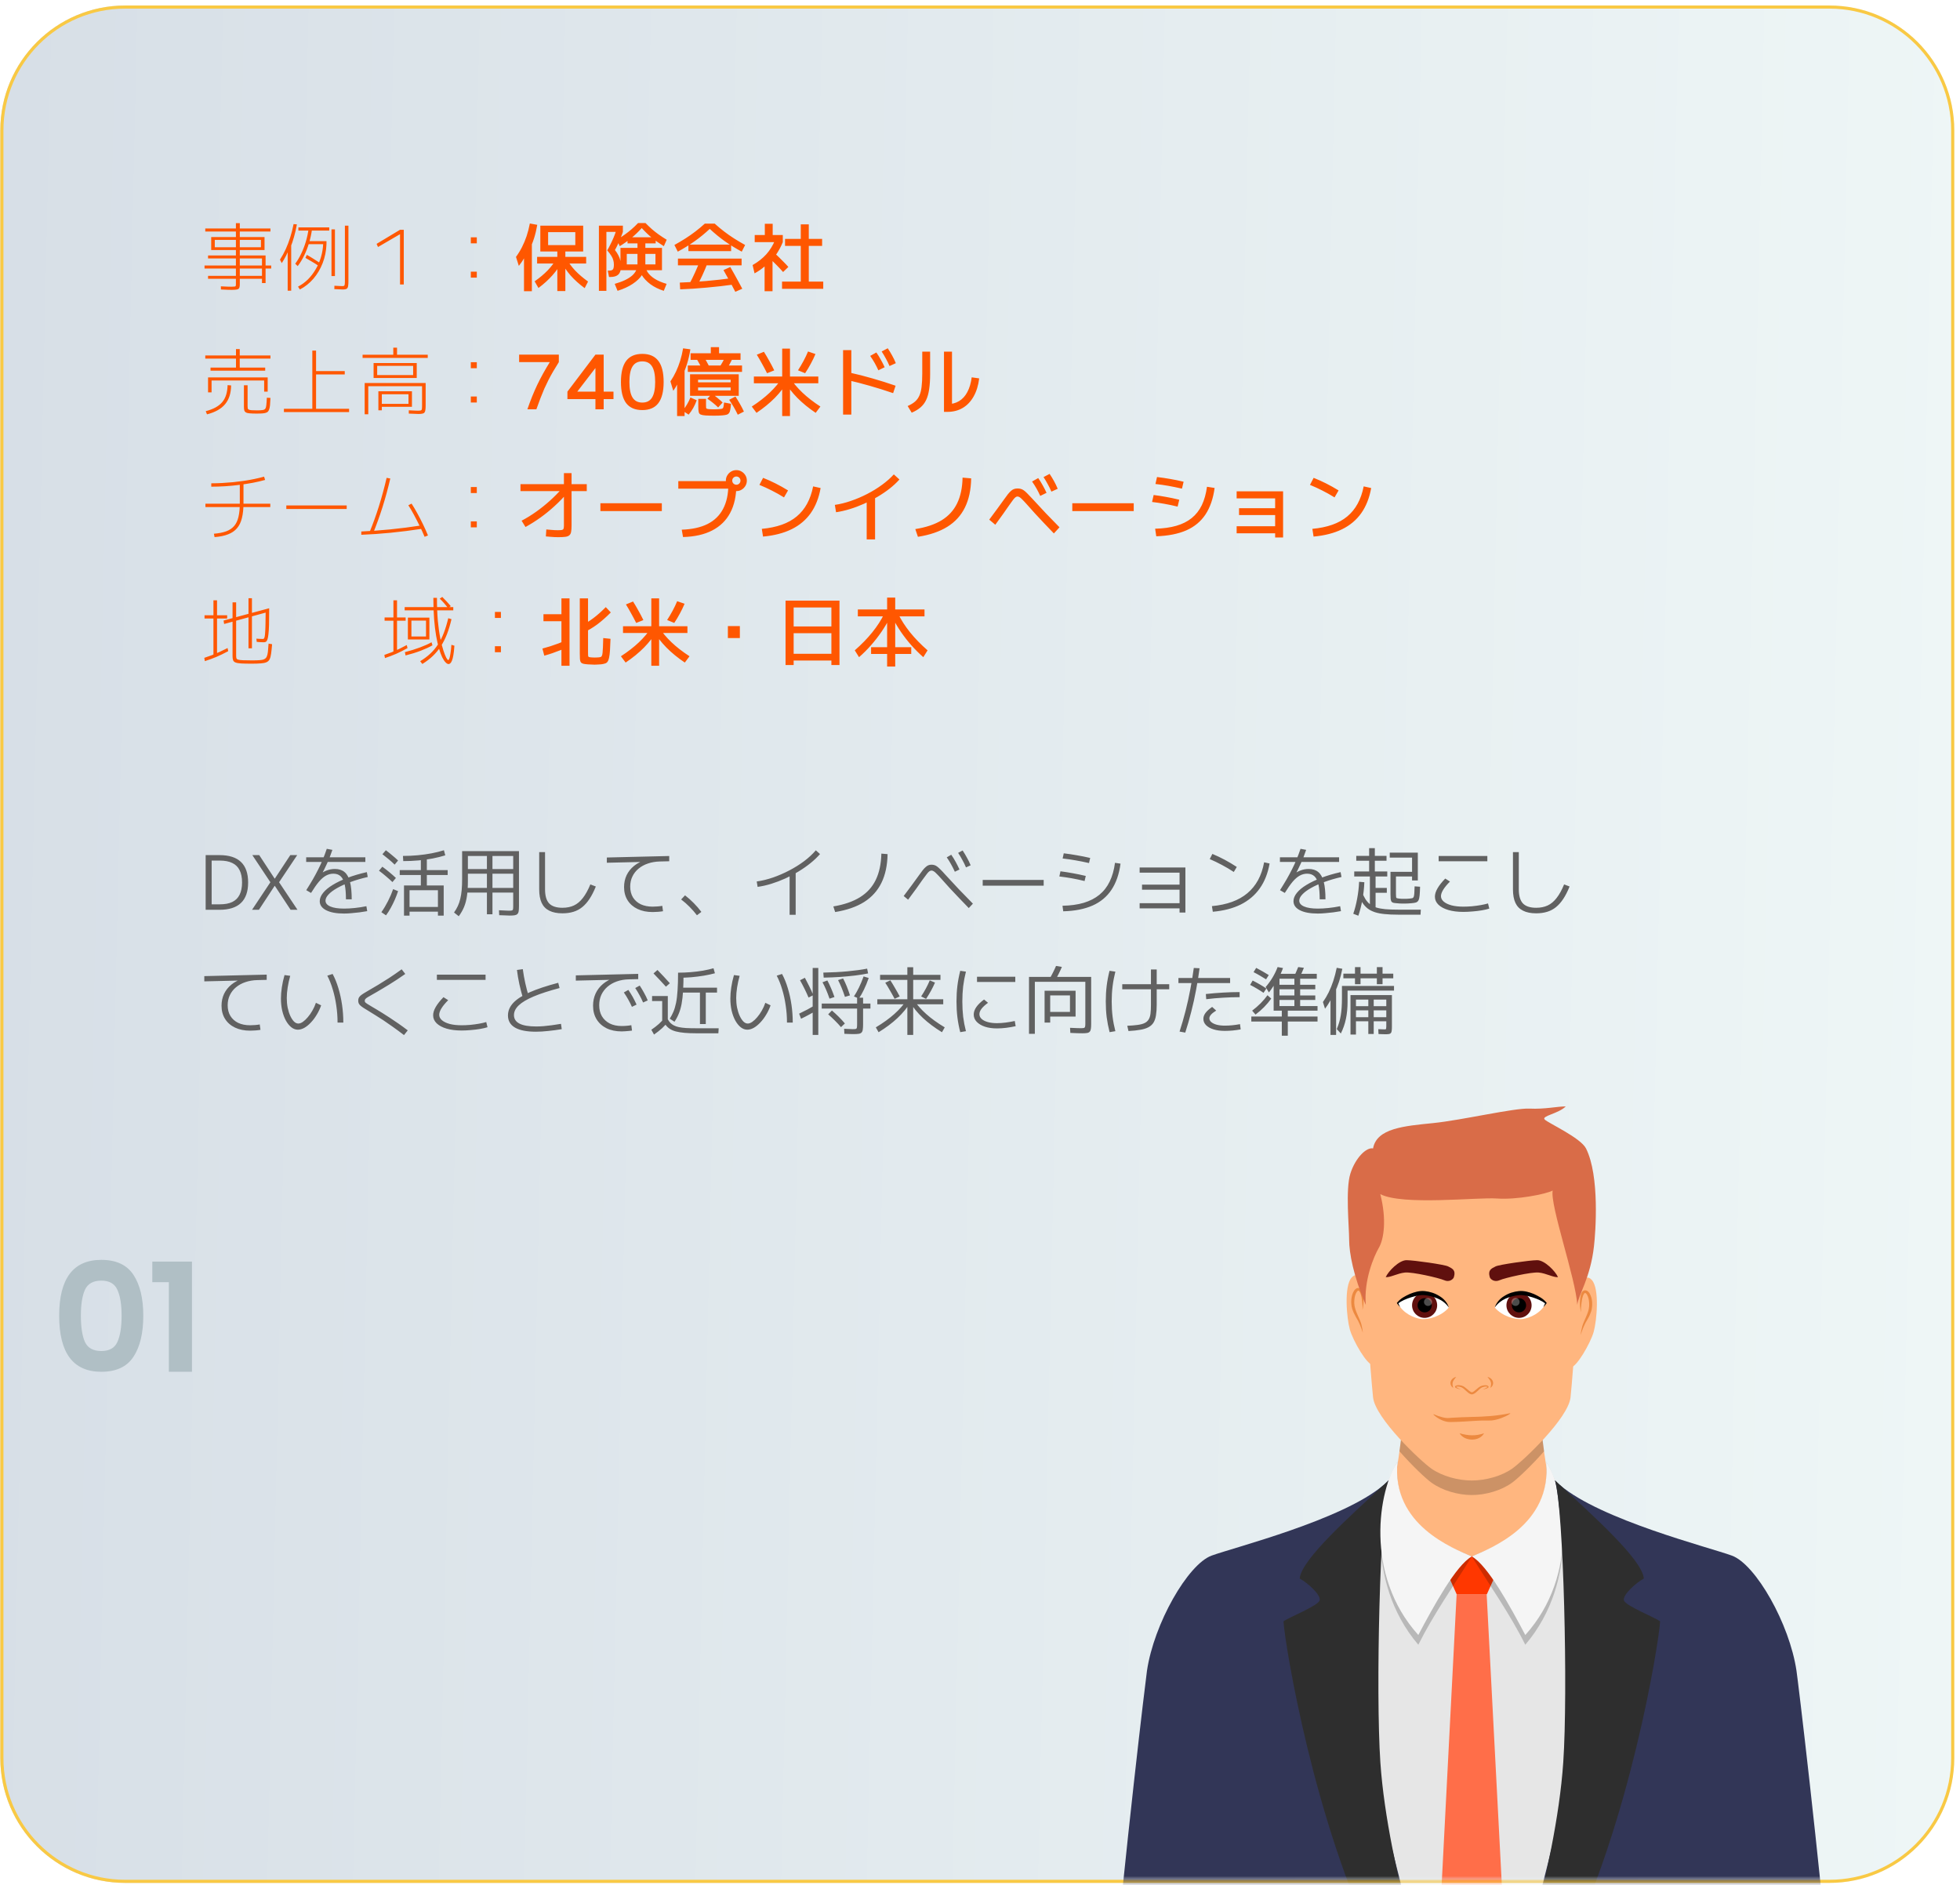 <svg width="314" height="302" viewBox="0 0 314 302" fill="none" xmlns="http://www.w3.org/2000/svg">
<g filter="url(#filter0_i_608_139)">
<path d="M293.084 0.883H20.051C9.005 0.883 0.051 9.837 0.051 20.883V281.605C0.051 292.65 9.005 301.605 20.051 301.605H293.084C304.129 301.605 313.084 292.65 313.084 281.605V20.883C313.084 9.837 304.129 0.883 293.084 0.883Z" fill="url(#paint0_linear_608_139)"/>
<path d="M293.084 1.133H20.051C9.143 1.133 0.301 9.975 0.301 20.883V281.605C0.301 292.512 9.143 301.355 20.051 301.355H293.084C303.991 301.355 312.834 292.512 312.834 281.605V20.883C312.834 9.975 303.991 1.133 293.084 1.133Z" stroke="#F9C944" stroke-width="0.5"/>
</g>
<path d="M9.481 210.758C9.481 216.741 11.731 219.733 16.231 219.733C18.615 219.733 20.331 218.933 21.381 217.333C22.431 215.733 22.956 213.541 22.956 210.758C22.956 207.991 22.431 205.808 21.381 204.208C20.331 202.608 18.615 201.808 16.231 201.808C11.731 201.808 9.481 204.791 9.481 210.758ZM19.481 210.758C19.481 212.575 19.256 213.975 18.806 214.958C18.373 215.925 17.515 216.408 16.231 216.408C14.931 216.408 14.056 215.925 13.606 214.958C13.173 213.975 12.956 212.575 12.956 210.758C12.956 208.958 13.173 207.575 13.606 206.608C14.056 205.625 14.931 205.133 16.231 205.133C17.515 205.133 18.373 205.625 18.806 206.608C19.256 207.575 19.481 208.958 19.481 210.758ZM24.402 205.383V202.083H30.752V219.733H27.052V205.383H24.402Z" fill="#B0BFC5"/>
<path d="M37.111 46.43C36.959 46.43 36.755 46.426 36.498 46.418C36.242 46.41 35.874 46.394 35.395 46.37L35.383 45.866C35.831 45.89 36.182 45.906 36.438 45.914C36.703 45.922 36.91 45.926 37.062 45.926C37.31 45.926 37.483 45.918 37.578 45.902C37.682 45.894 37.742 45.862 37.758 45.806C37.782 45.75 37.794 45.658 37.794 45.53V37.082H32.886V36.602H37.794V35.75H38.419V36.602H43.327V37.082H38.419V45.506C38.419 45.714 38.403 45.878 38.37 45.998C38.346 46.126 38.291 46.218 38.203 46.274C38.114 46.338 37.983 46.378 37.806 46.394C37.63 46.418 37.398 46.43 37.111 46.43ZM41.971 45.338V44.654H33.331V44.186H41.971V43.01H32.767V42.53H41.971V41.402H33.331V40.922H42.547V42.53H43.447V43.01H42.547V45.338H41.971ZM33.834 40.046V37.97H42.379V40.046H34.41V39.602H41.803V38.426H34.41V40.046H33.834ZM48.042 46.37L47.742 45.914C48.327 45.61 48.855 45.226 49.327 44.762C49.798 44.29 50.211 43.754 50.562 43.154C50.922 42.554 51.206 41.906 51.414 41.21C51.623 40.514 51.742 39.79 51.775 39.038L52.303 39.11C52.263 40.182 52.059 41.194 51.691 42.146C51.322 43.09 50.827 43.926 50.203 44.654C49.578 45.374 48.858 45.946 48.042 46.37ZM46.087 46.562V39.206H46.651V46.562H46.087ZM45.139 42.146L44.85 41.594C45.194 41.066 45.502 40.506 45.775 39.914C46.047 39.314 46.286 38.682 46.495 38.018C46.711 37.346 46.891 36.638 47.035 35.894L47.562 35.942C47.443 36.63 47.291 37.294 47.106 37.934C46.931 38.566 46.727 39.162 46.495 39.722L46.422 39.614C46.343 39.838 46.251 40.062 46.147 40.286C46.05 40.51 45.947 40.73 45.834 40.946C45.722 41.162 45.606 41.374 45.486 41.582C45.374 41.782 45.258 41.97 45.139 42.146ZM50.971 42.542C50.658 42.326 50.322 42.114 49.962 41.906C49.611 41.69 49.267 41.49 48.931 41.306L49.158 40.826C49.495 41.01 49.839 41.214 50.191 41.438C50.55 41.654 50.886 41.87 51.199 42.086L50.971 42.542ZM47.694 42.626L47.298 42.242C47.658 41.754 47.978 41.214 48.258 40.622C48.547 40.022 48.791 39.39 48.99 38.726C49.191 38.054 49.339 37.374 49.434 36.686L49.986 36.734C49.883 37.478 49.722 38.21 49.507 38.93C49.291 39.642 49.031 40.31 48.727 40.934C48.422 41.558 48.078 42.122 47.694 42.626ZM49.303 39.11V38.63H52.303V39.11H49.303ZM53.106 44.222V36.746H53.658V44.222H53.106ZM54.931 46.37C54.786 46.37 54.594 46.362 54.355 46.346C54.114 46.338 53.85 46.326 53.562 46.31L53.575 45.77C53.839 45.786 54.075 45.798 54.282 45.806C54.498 45.822 54.67 45.83 54.798 45.83C54.934 45.83 55.035 45.818 55.099 45.794C55.163 45.77 55.203 45.702 55.218 45.59C55.242 45.486 55.255 45.306 55.255 45.05V36.146H55.819V45.062C55.819 45.334 55.806 45.554 55.782 45.722C55.767 45.898 55.73 46.03 55.675 46.118C55.618 46.214 55.531 46.278 55.41 46.31C55.291 46.35 55.13 46.37 54.931 46.37ZM47.803 36.938V36.422H52.746V36.938H47.803ZM64.087 45.566V37.526H64.062L60.559 39.566L60.331 39.062L64.087 36.806H64.686V45.566H64.087ZM75.427 38.978V38.018H76.387V38.978H75.427ZM75.427 44.474V43.514H76.387V44.474H75.427ZM89.287 46.622V42.206H86.047V41.15H89.287V40.286H87.811V39.266H92.167V37.19H87.811V40.286H86.563V36.146H93.427V40.286H90.571V41.15H93.907V42.206H90.571V46.622H89.287ZM83.947 46.646V38.99H85.207V46.646H83.947ZM86.263 46.13L85.651 45.062C86.467 44.494 87.163 43.91 87.739 43.31C88.323 42.702 88.799 42.066 89.167 41.402L90.091 41.81C89.259 43.41 87.983 44.85 86.263 46.13ZM83.119 42.59L82.663 41.15C83.031 40.646 83.355 40.118 83.635 39.566C83.915 39.014 84.159 38.43 84.367 37.814C84.575 37.19 84.747 36.518 84.883 35.798L86.071 36.014C85.943 36.774 85.771 37.494 85.555 38.174C85.339 38.846 85.091 39.458 84.811 40.01L84.751 39.734C84.663 39.974 84.555 40.222 84.427 40.478C84.307 40.734 84.171 40.994 84.019 41.258C83.875 41.514 83.723 41.758 83.563 41.99C83.411 42.214 83.263 42.414 83.119 42.59ZM93.667 46.154C92.795 45.514 92.043 44.838 91.411 44.126C90.787 43.406 90.271 42.646 89.863 41.846L90.727 41.402C91.095 42.074 91.563 42.714 92.131 43.322C92.699 43.922 93.391 44.514 94.207 45.098L93.667 46.154ZM98.935 46.586L98.479 45.47C99.119 45.286 99.667 45.086 100.123 44.87C100.587 44.646 100.967 44.406 101.263 44.15C101.559 43.886 101.775 43.606 101.911 43.31C102.055 43.014 102.127 42.706 102.127 42.386V38.99H100.531V38.006H105.043V38.99H103.387V42.386C103.387 42.938 103.215 43.482 102.871 44.018C102.527 44.546 102.023 45.03 101.359 45.47C100.703 45.91 99.895 46.282 98.935 46.586ZM95.947 46.586V36.146H99.787V37.142H97.147V46.586H95.947ZM97.567 44.366L97.363 43.346H97.603C97.883 43.346 98.075 43.286 98.179 43.166C98.291 43.038 98.347 42.778 98.347 42.386C98.347 42.13 98.315 41.894 98.251 41.678C98.195 41.454 98.091 41.222 97.939 40.982C97.787 40.734 97.567 40.442 97.279 40.106C97.447 39.826 97.615 39.514 97.783 39.17C97.959 38.826 98.123 38.474 98.275 38.114C98.427 37.754 98.555 37.414 98.659 37.094L99.787 37.142C99.691 37.438 99.571 37.762 99.427 38.114C99.291 38.458 99.143 38.798 98.983 39.134C98.831 39.47 98.675 39.774 98.515 40.046C98.755 40.35 98.943 40.642 99.079 40.922C99.223 41.202 99.327 41.482 99.391 41.762C99.455 42.042 99.487 42.342 99.487 42.662C99.487 43.262 99.347 43.698 99.067 43.97C98.795 44.234 98.375 44.366 97.807 44.366H97.567ZM106.339 46.586C105.515 46.322 104.803 45.97 104.203 45.53C103.603 45.082 103.139 44.59 102.811 44.054C102.491 43.51 102.331 42.966 102.331 42.422H103.387C103.387 42.83 103.511 43.226 103.759 43.61C104.015 43.994 104.395 44.346 104.899 44.666C105.411 44.986 106.043 45.254 106.795 45.47L106.339 46.586ZM99.403 43.286V39.71H106.051V43.286H100.411V42.35H105.007V40.67H100.411V43.286H99.403ZM99.283 39.434L98.827 38.402C99.283 38.13 99.699 37.858 100.075 37.586C100.459 37.314 100.827 37.026 101.179 36.722C101.531 36.418 101.879 36.086 102.223 35.726H103.411C103.763 36.086 104.111 36.418 104.455 36.722C104.807 37.026 105.175 37.314 105.559 37.586C105.943 37.858 106.359 38.13 106.807 38.402L106.351 39.434C105.671 39.018 105.043 38.578 104.467 38.114C103.891 37.642 103.339 37.114 102.811 36.53C102.283 37.114 101.731 37.642 101.155 38.114C100.587 38.578 99.963 39.018 99.283 39.434ZM108.583 40.31L108.043 39.242C108.667 38.898 109.255 38.55 109.807 38.198C110.359 37.846 110.891 37.474 111.403 37.082C111.915 36.69 112.419 36.27 112.915 35.822H114.499C114.995 36.27 115.499 36.69 116.011 37.082C116.523 37.474 117.055 37.846 117.607 38.198C118.159 38.55 118.747 38.898 119.371 39.242L118.831 40.31C117.879 39.798 116.975 39.242 116.119 38.642C115.271 38.034 114.467 37.374 113.707 36.662C112.947 37.374 112.139 38.034 111.283 38.642C110.435 39.242 109.535 39.798 108.583 40.31ZM108.967 46.346L108.907 45.266C110.267 45.218 111.675 45.134 113.131 45.014C114.587 44.886 116.047 44.722 117.511 44.522L117.619 45.566C116.131 45.774 114.655 45.942 113.191 46.07C111.735 46.206 110.327 46.298 108.967 46.346ZM111.571 45.986L110.407 45.542C110.727 44.958 111.035 44.338 111.331 43.682C111.635 43.026 111.919 42.346 112.183 41.642L113.407 41.99C113.135 42.71 112.843 43.406 112.531 44.078C112.219 44.75 111.899 45.386 111.571 45.986ZM108.607 42.506V41.426H118.807V42.506H108.607ZM117.799 46.742C117.623 46.39 117.423 46.01 117.199 45.602C116.983 45.202 116.763 44.802 116.539 44.402C116.323 43.994 116.111 43.614 115.903 43.262L116.995 42.77C117.203 43.122 117.419 43.502 117.643 43.91C117.875 44.318 118.099 44.726 118.315 45.134C118.539 45.534 118.739 45.906 118.915 46.25L117.799 46.742ZM110.287 40.226V39.182H117.127V40.226H110.287ZM125.287 46.262V45.11H128.287V39.386H125.767V38.27H128.287V35.942H129.571V38.27H131.707V39.386H129.571V45.11H131.887V46.262H125.287ZM122.491 46.646V41.366H123.763V46.646H122.491ZM120.883 43.79L120.571 42.458C121.443 41.962 122.175 41.386 122.767 40.73C123.359 40.066 123.827 39.306 124.171 38.45L125.407 38.786C125.135 39.45 124.811 40.066 124.435 40.634C124.067 41.202 123.643 41.722 123.163 42.194V42.026C122.971 42.242 122.751 42.458 122.503 42.674C122.255 42.882 121.995 43.082 121.723 43.274C121.451 43.458 121.171 43.63 120.883 43.79ZM125.455 43.574C125.167 43.246 124.819 42.874 124.411 42.458C124.003 42.042 123.611 41.654 123.235 41.294L124.003 40.454C124.259 40.694 124.527 40.95 124.807 41.222C125.087 41.494 125.355 41.762 125.611 42.026C125.875 42.29 126.103 42.534 126.295 42.758L125.455 43.574ZM120.907 38.786V37.646H122.527V35.846H123.787V37.646H125.407V38.786H120.907ZM33.727 59.374V58.882H37.806V57.442H32.886V56.938H37.806V55.918H38.407V56.938H43.327V57.442H38.407V58.882H42.486V59.374H33.727ZM33.163 66.37L32.959 65.866C33.566 65.706 34.09 65.506 34.531 65.266C34.971 65.026 35.331 64.738 35.611 64.402C35.891 64.066 36.099 63.674 36.234 63.226C36.37 62.778 36.447 62.266 36.462 61.69L37.026 61.738C37.011 62.986 36.691 63.986 36.066 64.738C35.443 65.49 34.474 66.034 33.163 66.37ZM33.331 62.854V60.454H42.883V62.734H42.319V60.946H33.895V62.854H33.331ZM41.142 66.25C40.687 66.25 40.319 66.238 40.038 66.214C39.767 66.198 39.559 66.15 39.414 66.07C39.279 65.998 39.187 65.89 39.139 65.746C39.099 65.602 39.078 65.402 39.078 65.146V61.714H39.666V65.062C39.666 65.214 39.675 65.334 39.691 65.422C39.715 65.51 39.77 65.574 39.858 65.614C39.955 65.662 40.106 65.694 40.315 65.71C40.523 65.726 40.815 65.734 41.191 65.734C41.559 65.734 41.843 65.718 42.042 65.686C42.251 65.662 42.398 65.594 42.486 65.482C42.583 65.362 42.642 65.162 42.666 64.882C42.699 64.602 42.727 64.21 42.751 63.706L43.327 63.742C43.31 64.222 43.286 64.618 43.255 64.93C43.222 65.242 43.166 65.486 43.087 65.662C43.014 65.846 42.903 65.978 42.751 66.058C42.599 66.138 42.391 66.19 42.127 66.214C41.87 66.238 41.542 66.25 41.142 66.25ZM45.486 66.01V65.482H50.035V56.158H50.635V59.446H55.23V59.974H50.635V65.482H55.926V66.01H45.486ZM58.422 66.358V61.354H68.191V65.002C68.191 65.29 68.175 65.522 68.143 65.698C68.119 65.874 68.067 66.006 67.987 66.094C67.915 66.182 67.799 66.238 67.639 66.262C67.487 66.294 67.287 66.31 67.039 66.31C66.903 66.31 66.703 66.302 66.439 66.286C66.175 66.278 65.859 66.266 65.49 66.25V65.722C65.955 65.746 66.291 65.762 66.499 65.77C66.715 65.778 66.863 65.782 66.943 65.782C67.159 65.782 67.311 65.77 67.399 65.746C67.495 65.722 67.555 65.658 67.579 65.554C67.603 65.45 67.615 65.274 67.615 65.026V61.858H58.998V66.358H58.422ZM60.618 65.722V62.674H65.995V65.158H61.17V64.69H65.442V63.154H61.17V65.722H60.618ZM59.85 60.55V58.15H66.763V60.55H60.426V60.082H66.187V58.606H60.426V60.55H59.85ZM58.087 57.334V56.818H63.007V55.69H63.606V56.818H68.527V57.334H58.087ZM75.427 58.978V58.018H76.387V58.978H75.427ZM75.427 64.474V63.514H76.387V64.474H75.427ZM84.487 65.566C84.743 64.83 84.999 64.142 85.255 63.502C85.519 62.854 85.791 62.234 86.071 61.642C86.359 61.042 86.667 60.446 86.995 59.854C87.323 59.262 87.679 58.654 88.063 58.03V58.006H83.167V56.806H89.527V58.006C89.199 58.526 88.899 59.018 88.627 59.482C88.355 59.946 88.103 60.406 87.871 60.862C87.639 61.318 87.415 61.786 87.199 62.266C86.991 62.746 86.783 63.258 86.575 63.802C86.367 64.338 86.151 64.926 85.927 65.566H84.487ZM95.391 65.566V63.934H90.903V62.734L95.391 56.806H96.711V62.734H98.283V63.934H96.711V65.566H95.391ZM92.499 62.734H95.391V58.978H95.367L92.499 62.71V62.734ZM102.898 65.686C101.746 65.686 100.886 65.318 100.318 64.582C99.758 63.838 99.478 62.706 99.478 61.186C99.478 59.666 99.758 58.538 100.318 57.802C100.886 57.058 101.746 56.686 102.898 56.686C104.05 56.686 104.906 57.058 105.466 57.802C106.034 58.538 106.318 59.666 106.318 61.186C106.318 62.706 106.034 63.838 105.466 64.582C104.906 65.318 104.05 65.686 102.898 65.686ZM102.898 64.486C103.61 64.486 104.13 64.218 104.458 63.682C104.794 63.146 104.962 62.314 104.962 61.186C104.962 60.05 104.794 59.218 104.458 58.69C104.13 58.154 103.61 57.886 102.898 57.886C102.194 57.886 101.674 58.154 101.338 58.69C101.002 59.218 100.834 60.05 100.834 61.186C100.834 62.314 101.002 63.146 101.338 63.682C101.674 64.218 102.194 64.486 102.898 64.486ZM110.55 63.406V59.95H118.35V63.406H111.834V62.542H117.054V62.062H111.834V61.246H117.054V60.826H111.834V63.406H110.55ZM110.322 66.418L109.362 65.782C109.618 65.478 109.85 65.146 110.058 64.786C110.274 64.426 110.458 64.054 110.61 63.67L111.618 64.114C111.466 64.546 111.282 64.954 111.066 65.338C110.85 65.722 110.602 66.082 110.322 66.418ZM108.474 66.646V59.182H109.674V66.646H108.474ZM114.39 66.586C114.166 66.586 113.93 66.582 113.682 66.574C113.442 66.566 113.234 66.558 113.058 66.55C112.698 66.526 112.434 66.478 112.266 66.406C112.098 66.342 111.99 66.214 111.942 66.022C111.894 65.83 111.87 65.538 111.87 65.146V63.886H113.106V64.834C113.106 65.042 113.11 65.194 113.118 65.29C113.134 65.386 113.17 65.446 113.226 65.47C113.282 65.494 113.37 65.514 113.49 65.53C113.602 65.538 113.738 65.546 113.898 65.554C114.058 65.562 114.218 65.566 114.378 65.566C114.522 65.566 114.674 65.562 114.834 65.554C115.002 65.546 115.146 65.538 115.266 65.53C115.426 65.514 115.55 65.498 115.638 65.482C115.726 65.458 115.79 65.414 115.83 65.35C115.878 65.278 115.91 65.174 115.926 65.038C115.95 64.902 115.974 64.714 115.998 64.474L117.114 64.678C117.082 65.078 117.042 65.394 116.994 65.626C116.954 65.866 116.886 66.046 116.79 66.166C116.702 66.294 116.57 66.382 116.394 66.43C116.226 66.478 115.998 66.514 115.71 66.538C115.534 66.554 115.334 66.566 115.11 66.574C114.886 66.582 114.646 66.586 114.39 66.586ZM107.862 62.602L107.406 61.09C107.742 60.594 108.038 60.074 108.294 59.53C108.55 58.986 108.774 58.406 108.966 57.79C109.158 57.174 109.314 56.51 109.434 55.798L110.598 55.954C110.47 56.786 110.29 57.57 110.058 58.306C109.834 59.042 109.566 59.706 109.254 60.298V59.782C109.182 60.006 109.09 60.25 108.978 60.514C108.874 60.77 108.758 61.026 108.63 61.282C108.51 61.538 108.382 61.782 108.246 62.014C108.11 62.238 107.982 62.434 107.862 62.602ZM115.05 65.266C114.794 65.01 114.518 64.766 114.222 64.534C113.926 64.294 113.626 64.07 113.322 63.862L114.054 63.082C114.358 63.282 114.654 63.502 114.942 63.742C115.238 63.982 115.514 64.226 115.77 64.474L115.05 65.266ZM118.194 66.43C118.002 66.022 117.79 65.618 117.558 65.218C117.326 64.818 117.078 64.426 116.814 64.042L117.822 63.514C118.078 63.906 118.318 64.302 118.542 64.702C118.774 65.102 118.986 65.51 119.178 65.926L118.194 66.43ZM112.59 59.29C112.414 58.938 112.23 58.59 112.038 58.246C111.854 57.902 111.658 57.574 111.45 57.262L112.542 56.806C112.75 57.134 112.954 57.474 113.154 57.826C113.354 58.178 113.542 58.538 113.718 58.906L112.59 59.29ZM110.19 59.566V58.546H118.878V59.566H110.19ZM110.634 57.646V56.59H113.874V55.606H115.194V56.59H118.638V57.646H110.634ZM116.226 59.362L115.182 58.894C115.414 58.59 115.618 58.27 115.794 57.934C115.978 57.598 116.138 57.254 116.274 56.902L117.414 57.25C117.262 57.618 117.086 57.982 116.886 58.342C116.686 58.694 116.466 59.034 116.226 59.362ZM125.31 66.646V61.39H120.774V60.31H125.31V55.846H126.558V60.31H131.094V61.39H126.558V66.646H125.31ZM121.194 66.13L120.438 65.122C121.558 64.394 122.518 63.65 123.318 62.89C124.118 62.13 124.774 61.35 125.286 60.55L126.222 61.03C125.67 61.974 124.974 62.874 124.134 63.73C123.294 64.578 122.314 65.378 121.194 66.13ZM122.886 59.782C122.622 59.254 122.35 58.742 122.07 58.246C121.798 57.742 121.522 57.266 121.242 56.818L122.382 56.35C122.662 56.79 122.942 57.266 123.222 57.778C123.51 58.282 123.782 58.798 124.038 59.326L122.886 59.782ZM130.674 66.13C129.554 65.378 128.574 64.578 127.734 63.73C126.894 62.874 126.198 61.974 125.646 61.03L126.582 60.55C127.094 61.35 127.75 62.13 128.55 62.89C129.35 63.65 130.31 64.394 131.43 65.122L130.674 66.13ZM128.982 59.782L127.842 59.314C128.154 58.834 128.45 58.334 128.73 57.814C129.01 57.294 129.25 56.79 129.45 56.302L130.638 56.71C130.43 57.214 130.182 57.73 129.894 58.258C129.614 58.786 129.31 59.294 128.982 59.782ZM140.718 59.314C140.534 58.906 140.338 58.518 140.13 58.15C139.922 57.782 139.682 57.402 139.41 57.01L140.394 56.458C140.666 56.85 140.906 57.238 141.114 57.622C141.33 57.998 141.534 58.398 141.726 58.822L140.718 59.314ZM142.506 58.63C142.33 58.214 142.138 57.822 141.93 57.454C141.73 57.078 141.502 56.694 141.246 56.302L142.218 55.786C142.482 56.178 142.718 56.566 142.926 56.95C143.142 57.334 143.338 57.742 143.514 58.174L142.506 58.63ZM143.082 62.974C141.826 62.542 140.578 62.15 139.338 61.798C138.106 61.446 136.942 61.146 135.846 60.898L136.17 59.698C137.322 59.946 138.53 60.254 139.794 60.622C141.058 60.982 142.286 61.37 143.478 61.786L143.082 62.974ZM135.066 66.406V56.086H136.386V66.406H135.066ZM151.23 65.974V56.326H152.514V65.398L151.77 64.738C152.49 64.738 153.118 64.574 153.654 64.246C154.198 63.918 154.638 63.434 154.974 62.794C155.318 62.154 155.55 61.37 155.67 60.442L156.87 60.61C156.734 61.73 156.438 62.694 155.982 63.502C155.534 64.302 154.954 64.914 154.242 65.338C153.53 65.762 152.706 65.974 151.77 65.974H151.23ZM145.41 65.038C145.882 64.83 146.27 64.598 146.574 64.342C146.878 64.078 147.114 63.758 147.282 63.382C147.458 62.998 147.578 62.522 147.642 61.954C147.714 61.386 147.75 60.682 147.75 59.842V56.326H149.01V59.926C149.01 60.862 148.958 61.67 148.854 62.35C148.758 63.022 148.598 63.594 148.374 64.066C148.15 64.538 147.846 64.938 147.462 65.266C147.086 65.586 146.618 65.866 146.058 66.106L145.41 65.038ZM34.267 85.494C35.05 85.43 35.706 85.302 36.234 85.11C36.77 84.91 37.199 84.622 37.519 84.246C37.839 83.87 38.066 83.386 38.203 82.794C38.346 82.194 38.419 81.462 38.419 80.598V77.31H39.007V80.598C39.007 81.526 38.922 82.322 38.755 82.986C38.594 83.65 38.331 84.194 37.962 84.618C37.602 85.042 37.127 85.366 36.535 85.59C35.95 85.822 35.23 85.97 34.374 86.034L34.267 85.494ZM32.91 81.222V80.682H43.303V81.222H32.91ZM33.846 77.418C34.407 77.418 34.978 77.402 35.562 77.37C36.154 77.338 36.746 77.294 37.339 77.238C37.931 77.174 38.514 77.102 39.09 77.022C39.675 76.934 40.234 76.834 40.77 76.722C41.315 76.61 41.827 76.486 42.306 76.35L42.474 76.878C41.858 77.046 41.203 77.198 40.507 77.334C39.81 77.462 39.09 77.574 38.346 77.67C37.602 77.766 36.85 77.838 36.09 77.886C35.331 77.934 34.583 77.958 33.846 77.958V77.418ZM45.87 81.534V80.958H55.542V81.534H45.87ZM59.215 85.218C59.742 83.938 60.239 82.562 60.703 81.09C61.166 79.61 61.578 78.094 61.938 76.542L62.526 76.65C62.166 78.21 61.751 79.738 61.279 81.234C60.806 82.722 60.303 84.118 59.767 85.422L59.215 85.218ZM57.883 85.134C59.37 85.07 60.922 84.958 62.538 84.798C64.154 84.638 65.843 84.422 67.603 84.15L67.699 84.69C65.923 84.962 64.219 85.178 62.587 85.338C60.962 85.498 59.395 85.606 57.883 85.662V85.134ZM68.023 85.986C67.775 85.394 67.503 84.798 67.207 84.198C66.911 83.59 66.611 83.006 66.307 82.446C66.003 81.878 65.707 81.374 65.418 80.934L65.935 80.67C66.231 81.126 66.535 81.638 66.847 82.206C67.159 82.774 67.463 83.362 67.759 83.97C68.055 84.578 68.323 85.178 68.563 85.77L68.023 85.986ZM75.427 78.978V78.018H76.387V78.978H75.427ZM75.427 84.474V83.514H76.387V84.474H75.427ZM83.563 83.406C84.331 83.006 85.099 82.534 85.867 81.99C86.635 81.446 87.375 80.854 88.087 80.214C88.799 79.574 89.451 78.914 90.043 78.234L90.943 78.906C90.295 79.658 89.603 80.37 88.867 81.042C88.139 81.714 87.379 82.334 86.587 82.902C85.803 83.462 85.003 83.966 84.187 84.414L83.563 83.406ZM89.467 86.046C89.275 86.046 89.071 86.042 88.855 86.034C88.647 86.026 88.423 86.01 88.183 85.986C87.951 85.97 87.707 85.95 87.451 85.926L87.523 84.81C87.755 84.834 87.983 84.854 88.207 84.87C88.431 84.886 88.639 84.902 88.831 84.918C89.031 84.926 89.203 84.93 89.347 84.93C89.651 84.93 89.871 84.918 90.007 84.894C90.151 84.862 90.243 84.794 90.283 84.69C90.323 84.578 90.343 84.41 90.343 84.186V75.786H91.567V84.186C91.567 84.602 91.543 84.934 91.495 85.182C91.455 85.43 91.363 85.614 91.219 85.734C91.083 85.862 90.875 85.946 90.595 85.986C90.315 86.026 89.939 86.046 89.467 86.046ZM83.383 78.666V77.55H94.003V78.666H83.383ZM96.187 81.87V80.61H106.027V81.87H96.187ZM109.219 84.846C110.875 84.79 112.255 84.486 113.359 83.934C114.463 83.374 115.291 82.566 115.843 81.51C116.403 80.454 116.683 79.154 116.683 77.61L117.307 78.27H108.667V77.07H117.247V77.646H117.967C117.967 79.414 117.639 80.914 116.983 82.146C116.335 83.37 115.375 84.31 114.103 84.966C112.839 85.622 111.279 85.974 109.423 86.022L109.219 84.846ZM117.967 78.666C117.663 78.666 117.383 78.59 117.127 78.438C116.871 78.286 116.667 78.082 116.515 77.826C116.363 77.57 116.287 77.29 116.287 76.986C116.287 76.674 116.363 76.394 116.515 76.146C116.667 75.89 116.871 75.686 117.127 75.534C117.383 75.382 117.663 75.306 117.967 75.306C118.279 75.306 118.559 75.382 118.807 75.534C119.063 75.686 119.267 75.89 119.419 76.146C119.571 76.394 119.647 76.674 119.647 76.986C119.647 77.29 119.571 77.57 119.419 77.826C119.267 78.082 119.063 78.286 118.807 78.438C118.559 78.59 118.279 78.666 117.967 78.666ZM117.967 77.646C118.151 77.646 118.307 77.582 118.435 77.454C118.563 77.318 118.627 77.162 118.627 76.986C118.627 76.802 118.563 76.646 118.435 76.518C118.307 76.39 118.151 76.326 117.967 76.326C117.791 76.326 117.635 76.39 117.499 76.518C117.371 76.646 117.307 76.802 117.307 76.986C117.307 77.162 117.371 77.318 117.499 77.454C117.635 77.582 117.791 77.646 117.967 77.646ZM122.047 84.714C123.247 84.602 124.311 84.382 125.239 84.054C126.167 83.726 126.967 83.282 127.639 82.722C128.311 82.162 128.863 81.486 129.295 80.694C129.735 79.894 130.059 78.966 130.267 77.91L131.467 78.174C131.187 79.75 130.659 81.09 129.883 82.194C129.107 83.29 128.083 84.15 126.811 84.774C125.539 85.398 124.015 85.79 122.239 85.95L122.047 84.714ZM125.599 79.674C124.959 79.274 124.311 78.91 123.655 78.582C122.999 78.246 122.335 77.942 121.663 77.67L122.251 76.542C123.603 77.078 124.935 77.75 126.247 78.558L125.599 79.674ZM133.747 80.874C134.579 80.754 135.435 80.542 136.315 80.238C137.203 79.934 138.075 79.562 138.931 79.122C139.787 78.682 140.579 78.194 141.307 77.658C142.043 77.122 142.671 76.566 143.191 75.99L144.091 76.806C143.651 77.302 143.131 77.786 142.531 78.258C141.939 78.722 141.291 79.162 140.587 79.578C139.891 79.986 139.167 80.358 138.415 80.694C137.663 81.03 136.907 81.314 136.147 81.546C135.387 81.778 134.651 81.946 133.939 82.05L133.747 80.874ZM138.847 86.406V79.53H140.191V86.406H138.847ZM146.635 84.75C148.347 84.478 149.755 84.006 150.859 83.334C151.963 82.654 152.787 81.754 153.331 80.634C153.883 79.506 154.175 78.13 154.207 76.506L155.587 76.626C155.555 78.442 155.223 79.994 154.591 81.282C153.959 82.57 153.019 83.602 151.771 84.378C150.523 85.154 148.951 85.69 147.055 85.986L146.635 84.75ZM166.651 79.434C166.467 79.026 166.271 78.638 166.063 78.27C165.855 77.902 165.615 77.522 165.343 77.13L166.327 76.578C166.599 76.97 166.839 77.358 167.047 77.742C167.263 78.118 167.467 78.518 167.659 78.942L166.651 79.434ZM168.439 78.75C168.263 78.334 168.071 77.942 167.863 77.574C167.663 77.198 167.435 76.814 167.179 76.422L168.151 75.906C168.415 76.298 168.651 76.686 168.859 77.07C169.075 77.454 169.271 77.862 169.447 78.294L168.439 78.75ZM168.835 85.446C168.267 84.846 167.735 84.29 167.239 83.778C166.751 83.258 166.283 82.758 165.835 82.278C165.395 81.79 164.955 81.298 164.515 80.802C164.203 80.45 163.955 80.186 163.771 80.01C163.595 79.826 163.451 79.702 163.339 79.638C163.227 79.566 163.115 79.53 163.003 79.53C162.899 79.53 162.795 79.57 162.691 79.65C162.587 79.722 162.455 79.862 162.295 80.07C162.135 80.278 161.911 80.59 161.623 81.006C161.343 81.422 161.027 81.874 160.675 82.362C160.331 82.85 159.923 83.414 159.451 84.054L158.479 83.238C158.959 82.598 159.383 82.026 159.751 81.522C160.127 81.01 160.463 80.546 160.759 80.13C161.031 79.746 161.263 79.43 161.455 79.182C161.655 78.934 161.835 78.742 161.995 78.606C162.155 78.47 162.311 78.378 162.463 78.33C162.623 78.274 162.803 78.246 163.003 78.246C163.195 78.246 163.367 78.266 163.519 78.306C163.679 78.346 163.839 78.422 163.999 78.534C164.167 78.646 164.355 78.81 164.563 79.026C164.779 79.234 165.039 79.506 165.343 79.842C166.103 80.666 166.835 81.454 167.539 82.206C168.251 82.95 168.983 83.702 169.735 84.462L168.835 85.446ZM171.787 81.87V80.61H181.627V81.87H171.787ZM185.059 84.69C186.355 84.658 187.487 84.502 188.455 84.222C189.423 83.942 190.243 83.53 190.915 82.986C191.595 82.434 192.135 81.746 192.535 80.922C192.935 80.09 193.211 79.106 193.363 77.97L194.587 78.162C194.355 79.866 193.867 81.282 193.123 82.41C192.379 83.53 191.355 84.378 190.051 84.954C188.747 85.522 187.143 85.838 185.239 85.902L185.059 84.69ZM188.659 81.15C187.907 80.966 187.207 80.818 186.559 80.706C185.919 80.586 185.255 80.486 184.567 80.406L184.819 79.29C185.515 79.378 186.183 79.482 186.823 79.602C187.471 79.714 188.171 79.862 188.923 80.046L188.659 81.15ZM189.355 78.27C188.587 78.094 187.867 77.946 187.195 77.826C186.531 77.706 185.835 77.606 185.107 77.526L185.359 76.41C186.095 76.498 186.799 76.602 187.471 76.722C188.143 76.834 188.859 76.982 189.619 77.166L189.355 78.27ZM204.283 86.094V85.422H198.115V84.294H204.283V82.506H198.499V81.402H204.283V79.83H198.115V78.702H205.555V86.094H204.283ZM210.247 84.714C211.447 84.602 212.511 84.382 213.439 84.054C214.367 83.726 215.167 83.282 215.839 82.722C216.511 82.162 217.063 81.486 217.495 80.694C217.935 79.894 218.259 78.966 218.467 77.91L219.667 78.174C219.387 79.75 218.859 81.09 218.083 82.194C217.307 83.29 216.283 84.15 215.011 84.774C213.739 85.398 212.215 85.79 210.439 85.95L210.247 84.714ZM213.799 79.674C213.159 79.274 212.511 78.91 211.855 78.582C211.199 78.246 210.535 77.942 209.863 77.67L210.451 76.542C211.803 77.078 213.135 77.75 214.447 78.558L213.799 79.674ZM40.303 106.31C39.606 106.31 39.054 106.298 38.647 106.274C38.239 106.25 37.934 106.198 37.734 106.118C37.542 106.046 37.414 105.93 37.35 105.77C37.286 105.61 37.255 105.39 37.255 105.11V96.482H37.831V105.026C37.831 105.202 37.846 105.342 37.879 105.446C37.91 105.55 38.002 105.622 38.154 105.662C38.306 105.71 38.559 105.742 38.91 105.758C39.27 105.774 39.77 105.782 40.41 105.782C40.898 105.782 41.294 105.77 41.599 105.746C41.903 105.73 42.142 105.678 42.319 105.59C42.502 105.51 42.639 105.378 42.727 105.194C42.815 105.01 42.879 104.75 42.919 104.414C42.959 104.07 42.995 103.63 43.026 103.094L43.59 103.19C43.542 103.798 43.49 104.298 43.434 104.69C43.386 105.074 43.306 105.378 43.194 105.602C43.083 105.826 42.91 105.986 42.678 106.082C42.455 106.178 42.151 106.238 41.767 106.262C41.383 106.294 40.895 106.31 40.303 106.31ZM32.815 105.902L32.73 105.374C33.147 105.238 33.554 105.094 33.955 104.942C34.355 104.782 34.763 104.61 35.178 104.426C35.594 104.234 36.023 104.026 36.462 103.802L36.559 104.306C35.886 104.666 35.251 104.974 34.651 105.23C34.059 105.478 33.447 105.702 32.815 105.902ZM34.194 104.942V99.074H32.767V98.558H34.194V96.158H34.77V98.558H36.391V99.074H34.77V104.942H34.194ZM42.282 102.878C42.163 102.878 41.995 102.874 41.779 102.866C41.571 102.85 41.355 102.834 41.13 102.818L41.071 102.302C41.279 102.31 41.483 102.322 41.682 102.338C41.883 102.346 42.038 102.35 42.151 102.35C42.206 102.35 42.255 102.322 42.294 102.266C42.343 102.202 42.383 102.086 42.414 101.918C42.447 101.742 42.471 101.49 42.486 101.162C42.511 100.834 42.526 100.402 42.535 99.866C42.55 99.33 42.559 98.666 42.559 97.874L42.822 98.054L35.91 99.95L35.815 99.398L43.123 97.43V97.742C43.123 98.694 43.114 99.482 43.099 100.106C43.083 100.73 43.05 101.23 43.002 101.606C42.962 101.974 42.91 102.25 42.846 102.434C42.782 102.618 42.703 102.738 42.606 102.794C42.519 102.85 42.41 102.878 42.282 102.878ZM39.81 103.85V95.822H40.362V103.85H39.81ZM67.661 106.358L67.313 105.914C67.921 105.546 68.461 105.142 68.933 104.702C69.405 104.262 69.817 103.77 70.169 103.226C70.529 102.682 70.841 102.066 71.105 101.378C71.369 100.682 71.605 99.898 71.813 99.026L72.329 99.182C72.121 100.078 71.877 100.886 71.597 101.606C71.317 102.318 70.989 102.962 70.613 103.538C70.245 104.106 69.817 104.622 69.329 105.086C68.849 105.542 68.293 105.966 67.661 106.358ZM61.673 105.41L61.577 104.906C61.977 104.77 62.369 104.626 62.753 104.474C63.137 104.314 63.529 104.142 63.929 103.958C64.329 103.766 64.741 103.554 65.165 103.322L65.285 103.814C64.637 104.174 64.025 104.482 63.449 104.738C62.873 104.986 62.281 105.21 61.673 105.41ZM63.029 104.498V99.422H61.613V98.906H63.029V96.158H63.605V98.906H64.985V99.422H63.605V104.498H63.029ZM64.973 104.99L64.865 104.462C65.729 104.238 66.537 103.986 67.289 103.706C68.041 103.426 68.657 103.15 69.137 102.878L69.281 103.37C68.793 103.65 68.169 103.938 67.409 104.234C66.649 104.522 65.837 104.774 64.973 104.99ZM65.345 102.434V98.93H68.789V102.434H65.909V101.954H68.249V99.41H65.909V102.434H65.345ZM71.861 106.37C71.717 106.37 71.557 106.278 71.381 106.094C71.205 105.918 71.025 105.646 70.841 105.278C70.665 104.91 70.493 104.442 70.325 103.874C70.157 103.306 70.005 102.63 69.869 101.846C69.733 101.062 69.625 100.166 69.545 99.158C69.465 98.142 69.425 97.01 69.425 95.762H70.001C70.001 97.154 70.049 98.39 70.145 99.47C70.249 100.542 70.381 101.47 70.541 102.254C70.701 103.038 70.865 103.686 71.033 104.198C71.201 104.71 71.353 105.094 71.489 105.35C71.633 105.598 71.737 105.726 71.801 105.734C71.825 105.734 71.857 105.71 71.897 105.662C71.937 105.614 71.981 105.51 72.029 105.35C72.077 105.19 72.125 104.946 72.173 104.618C72.229 104.29 72.277 103.846 72.317 103.286L72.797 103.43C72.757 104.054 72.701 104.562 72.629 104.954C72.565 105.338 72.489 105.63 72.401 105.83C72.313 106.038 72.225 106.178 72.137 106.25C72.049 106.33 71.957 106.37 71.861 106.37ZM64.829 97.766V97.25H72.617V97.766H64.829ZM71.765 97.37C71.565 97.114 71.353 96.858 71.129 96.602C70.905 96.346 70.677 96.11 70.445 95.894L70.853 95.618C71.085 95.842 71.317 96.082 71.549 96.338C71.789 96.594 72.013 96.846 72.221 97.094L71.765 97.37ZM79.289 98.978V98.018H80.249V98.978H79.289ZM79.289 104.474V103.514H80.249V104.474H79.289ZM95.261 106.466C95.077 106.466 94.889 106.458 94.697 106.442C94.513 106.434 94.337 106.426 94.169 106.418C93.865 106.394 93.625 106.362 93.449 106.322C93.281 106.282 93.153 106.206 93.065 106.094C92.985 105.99 92.933 105.826 92.909 105.602C92.893 105.378 92.885 105.066 92.885 104.666V95.846H94.205V104.486C94.205 104.734 94.209 104.914 94.217 105.026C94.233 105.13 94.265 105.198 94.313 105.23C94.369 105.254 94.457 105.274 94.577 105.29C94.689 105.298 94.805 105.306 94.925 105.314C95.045 105.322 95.165 105.326 95.285 105.326C95.413 105.326 95.537 105.322 95.657 105.314C95.777 105.306 95.893 105.298 96.005 105.29C96.109 105.274 96.193 105.254 96.257 105.23C96.329 105.198 96.385 105.134 96.425 105.038C96.473 104.942 96.509 104.786 96.533 104.57C96.557 104.354 96.577 104.058 96.593 103.682C96.609 103.298 96.625 102.806 96.641 102.206L97.805 102.326C97.781 103.078 97.753 103.698 97.721 104.186C97.689 104.674 97.641 105.062 97.577 105.35C97.521 105.63 97.441 105.842 97.337 105.986C97.241 106.13 97.109 106.226 96.941 106.274C96.781 106.33 96.581 106.374 96.341 106.406C96.165 106.422 95.993 106.434 95.825 106.442C95.657 106.458 95.469 106.466 95.261 106.466ZM87.197 105.026L86.897 103.886C87.313 103.774 87.741 103.65 88.181 103.514C88.621 103.37 89.057 103.218 89.489 103.058C89.929 102.89 90.353 102.718 90.761 102.542L91.145 103.586C90.729 103.77 90.293 103.95 89.837 104.126C89.389 104.302 88.937 104.47 88.481 104.63C88.033 104.782 87.605 104.914 87.197 105.026ZM89.945 106.646V99.506H87.065V98.39H89.945V95.846H91.241V106.646H89.945ZM93.509 101.33L93.041 100.262C93.745 99.91 94.413 99.498 95.045 99.026C95.677 98.554 96.345 97.962 97.049 97.25L97.853 98.102C97.109 98.854 96.389 99.49 95.693 100.01C94.997 100.522 94.269 100.962 93.509 101.33ZM104.345 106.646V101.39H99.809V100.31H104.345V95.846H105.593V100.31H110.129V101.39H105.593V106.646H104.345ZM100.229 106.13L99.473 105.122C100.593 104.394 101.553 103.65 102.353 102.89C103.153 102.13 103.809 101.35 104.321 100.55L105.257 101.03C104.705 101.974 104.009 102.874 103.169 103.73C102.329 104.578 101.349 105.378 100.229 106.13ZM101.921 99.782C101.657 99.254 101.385 98.742 101.105 98.246C100.833 97.742 100.557 97.266 100.277 96.818L101.417 96.35C101.697 96.79 101.977 97.266 102.257 97.778C102.545 98.282 102.817 98.798 103.073 99.326L101.921 99.782ZM109.709 106.13C108.589 105.378 107.609 104.578 106.769 103.73C105.929 102.874 105.233 101.974 104.681 101.03L105.617 100.55C106.129 101.35 106.785 102.13 107.585 102.89C108.385 103.65 109.345 104.394 110.465 105.122L109.709 106.13ZM108.017 99.782L106.877 99.314C107.189 98.834 107.485 98.334 107.765 97.814C108.045 97.294 108.285 96.79 108.485 96.302L109.673 96.71C109.465 97.214 109.217 97.73 108.929 98.258C108.649 98.786 108.345 99.294 108.017 99.782ZM116.609 102.206V100.286H118.529V102.206H116.609ZM125.849 106.526V96.206H134.489V106.526H133.193V105.806H127.145V104.726H133.193V101.426H127.145V100.346H133.193V97.31H127.145V106.526H125.849ZM142.121 106.766V104.75H139.553V103.67H142.121V98.726H137.429V97.622H142.121V95.726H143.417V97.622H148.109V98.726H143.417V103.67H145.985V104.75H143.417V106.766H142.121ZM137.621 105.266L136.937 104.174C138.025 103.222 138.965 102.254 139.757 101.27C140.549 100.286 141.177 99.31 141.641 98.342L142.589 98.894C142.181 99.694 141.717 100.474 141.197 101.234C140.677 101.986 140.117 102.702 139.517 103.382C138.917 104.062 138.285 104.69 137.621 105.266ZM147.917 105.266C147.261 104.69 146.629 104.062 146.021 103.382C145.421 102.702 144.861 101.986 144.341 101.234C143.829 100.474 143.365 99.694 142.949 98.894L143.897 98.342C144.369 99.31 144.997 100.286 145.781 101.27C146.573 102.254 147.513 103.222 148.601 104.174L147.917 105.266Z" fill="#FF5700"/>
<path d="M32.947 145.733V136.973H35.154C36.691 136.973 37.839 137.337 38.599 138.065C39.367 138.793 39.751 139.889 39.751 141.353C39.751 142.817 39.367 143.913 38.599 144.641C37.839 145.369 36.691 145.733 35.154 145.733H32.947ZM35.203 144.857C36.019 144.857 36.687 144.733 37.206 144.485C37.734 144.229 38.127 143.841 38.383 143.321C38.647 142.801 38.779 142.145 38.779 141.353C38.779 140.553 38.647 139.897 38.383 139.385C38.127 138.865 37.734 138.481 37.206 138.233C36.687 137.977 36.019 137.849 35.203 137.849H33.907V144.857H35.203ZM40.377 145.733L43.317 141.317L40.425 136.973H41.529L44.001 140.741H44.025L46.509 136.973H47.613L44.709 141.317L47.661 145.733H46.557L44.025 141.893H44.001L41.481 145.733H40.377ZM55.422 144.053C55.422 143.069 55.354 142.277 55.218 141.677C55.082 141.069 54.866 140.629 54.57 140.357C54.274 140.085 53.886 139.949 53.406 139.949C52.991 139.949 52.595 140.053 52.219 140.261C51.851 140.461 51.475 140.785 51.091 141.233C50.715 141.681 50.295 142.281 49.831 143.033L49.063 142.589C49.463 141.957 49.819 141.373 50.131 140.837C50.443 140.293 50.727 139.765 50.983 139.253C51.247 138.741 51.487 138.221 51.703 137.693C51.927 137.157 52.143 136.581 52.351 135.965L53.25 136.133C52.987 136.917 52.703 137.641 52.399 138.305C52.103 138.969 51.767 139.641 51.391 140.321L51.091 140.177C51.483 139.849 51.891 139.605 52.315 139.445C52.747 139.277 53.19 139.193 53.646 139.193C54.286 139.193 54.802 139.357 55.194 139.685C55.594 140.013 55.886 140.537 56.07 141.257C56.254 141.969 56.346 142.901 56.346 144.053H55.422ZM55.122 146.333C53.898 146.333 52.943 146.157 52.255 145.805C51.567 145.453 51.223 144.969 51.223 144.353C51.223 143.913 51.403 143.469 51.763 143.021C52.123 142.573 52.635 142.149 53.298 141.749C53.962 141.341 54.754 140.961 55.674 140.609C56.602 140.257 57.634 139.953 58.77 139.697L58.914 140.477C57.906 140.709 56.99 140.977 56.166 141.281C55.342 141.577 54.63 141.897 54.03 142.241C53.43 142.577 52.967 142.921 52.639 143.273C52.311 143.617 52.147 143.949 52.147 144.269C52.147 144.669 52.407 144.981 52.927 145.205C53.446 145.429 54.178 145.541 55.122 145.541C55.642 145.541 56.21 145.509 56.826 145.445C57.442 145.381 58.066 145.285 58.698 145.157L58.83 145.949C58.438 146.021 58.026 146.085 57.594 146.141C57.162 146.197 56.734 146.241 56.31 146.273C55.886 146.313 55.49 146.333 55.122 146.333ZM49.051 138.065V137.321H58.53V138.065H49.051ZM64.722 146.669V141.833H67.422V140.165H64.038V139.373H67.422V137.357H68.382V139.373H71.718V140.165H68.382V141.833H71.082V146.669H70.158V146.033H65.61V145.277H70.158V142.601H65.61V146.669H64.722ZM61.842 146.621L61.098 146.117C61.482 145.573 61.834 144.985 62.154 144.353C62.482 143.713 62.758 143.069 62.982 142.421L63.774 142.745C63.63 143.185 63.458 143.637 63.258 144.101C63.058 144.557 62.838 145.001 62.598 145.433C62.366 145.857 62.114 146.253 61.842 146.621ZM62.874 141.293C62.554 140.989 62.214 140.685 61.854 140.381C61.502 140.077 61.122 139.773 60.714 139.469L61.254 138.833C61.662 139.129 62.046 139.429 62.406 139.733C62.766 140.029 63.106 140.329 63.426 140.633L62.874 141.293ZM63.222 138.497C62.942 138.217 62.638 137.941 62.31 137.669C61.982 137.389 61.634 137.109 61.266 136.829L61.818 136.193C62.178 136.465 62.522 136.741 62.85 137.021C63.186 137.293 63.494 137.565 63.774 137.837L63.222 138.497ZM64.602 137.933L64.554 137.105C65.362 137.105 66.15 137.069 66.918 136.997C67.694 136.925 68.438 136.821 69.15 136.685C69.862 136.549 70.518 136.385 71.118 136.193L71.334 137.009C70.718 137.201 70.046 137.369 69.318 137.513C68.598 137.649 67.842 137.753 67.05 137.825C66.258 137.897 65.442 137.933 64.602 137.933ZM73.494 146.765L72.738 146.165C72.978 145.829 73.178 145.489 73.338 145.145C73.506 144.793 73.638 144.409 73.734 143.993C73.838 143.577 73.914 143.109 73.962 142.589C74.01 142.061 74.034 141.457 74.034 140.777V136.337H83.142V145.133C83.142 145.477 83.126 145.749 83.094 145.949C83.062 146.157 82.994 146.309 82.89 146.405C82.794 146.509 82.646 146.577 82.446 146.609C82.254 146.641 81.99 146.657 81.654 146.657C81.502 146.657 81.29 146.649 81.018 146.633C80.754 146.625 80.406 146.613 79.974 146.597L79.938 145.805C80.354 145.821 80.69 145.837 80.946 145.853C81.202 145.869 81.39 145.877 81.51 145.877C81.734 145.877 81.894 145.865 81.99 145.841C82.094 145.817 82.158 145.757 82.182 145.661C82.206 145.557 82.218 145.393 82.218 145.169V142.973H74.586V142.229H82.218V139.949H74.958V139.205H82.218V137.117H78.894V146.453H78.006V137.117H74.958V141.113C74.958 142.025 74.91 142.817 74.814 143.489C74.718 144.161 74.562 144.757 74.346 145.277C74.13 145.797 73.846 146.293 73.494 146.765ZM90.102 146.297C89.254 146.297 88.554 146.157 88.002 145.877C87.45 145.605 87.042 145.189 86.778 144.629C86.514 144.061 86.382 143.337 86.382 142.457V136.493H87.318V142.457C87.318 143.489 87.538 144.241 87.978 144.713C88.426 145.177 89.134 145.409 90.102 145.409C90.806 145.409 91.422 145.285 91.95 145.037C92.478 144.789 92.954 144.389 93.378 143.837C93.81 143.285 94.21 142.561 94.578 141.665L95.454 142.001C95.142 142.777 94.806 143.437 94.446 143.981C94.094 144.517 93.706 144.957 93.282 145.301C92.858 145.645 92.382 145.897 91.854 146.057C91.334 146.217 90.75 146.297 90.102 146.297ZM104.562 146.093C103.634 146.093 102.826 145.929 102.138 145.601C101.45 145.273 100.918 144.809 100.542 144.209C100.166 143.609 99.978 142.905 99.978 142.097C99.978 141.401 100.114 140.765 100.386 140.189C100.666 139.613 101.062 139.117 101.574 138.701C102.086 138.285 102.686 137.973 103.374 137.765L103.422 138.053L97.218 138.197V137.357L107.214 137.117V137.957L105.714 137.993C105.026 138.009 104.39 138.117 103.806 138.317C103.23 138.509 102.726 138.785 102.294 139.145C101.87 139.497 101.542 139.917 101.31 140.405C101.078 140.885 100.962 141.421 100.962 142.013C100.962 142.677 101.106 143.249 101.394 143.729C101.69 144.209 102.106 144.581 102.642 144.845C103.186 145.101 103.826 145.229 104.562 145.229C104.802 145.229 105.07 145.217 105.366 145.193C105.662 145.169 105.906 145.137 106.098 145.097L106.218 145.961C106.002 146.001 105.734 146.033 105.414 146.057C105.102 146.081 104.818 146.093 104.562 146.093ZM111.654 146.609C111.286 146.129 110.894 145.681 110.478 145.265C110.062 144.841 109.61 144.445 109.122 144.077L109.746 143.417C110.242 143.801 110.706 144.213 111.138 144.653C111.578 145.093 111.986 145.565 112.362 146.069L111.654 146.609ZM121.23 141.197C122.078 141.077 122.946 140.865 123.834 140.561C124.73 140.249 125.606 139.869 126.462 139.421C127.318 138.973 128.11 138.477 128.838 137.933C129.566 137.381 130.186 136.805 130.698 136.205L131.37 136.805C130.938 137.301 130.43 137.785 129.846 138.257C129.262 138.729 128.626 139.173 127.938 139.589C127.258 140.005 126.546 140.381 125.802 140.717C125.058 141.053 124.31 141.337 123.558 141.569C122.806 141.801 122.078 141.965 121.374 142.061L121.23 141.197ZM126.498 146.537V139.661H127.47V146.537H126.498ZM133.506 145.193C135.234 144.905 136.658 144.413 137.778 143.717C138.906 143.013 139.746 142.089 140.298 140.945C140.858 139.793 141.158 138.389 141.198 136.733L142.194 136.817C142.162 138.609 141.834 140.141 141.21 141.413C140.586 142.685 139.662 143.709 138.438 144.485C137.214 145.253 135.666 145.789 133.794 146.093L133.506 145.193ZM152.97 139.637C152.786 139.229 152.59 138.841 152.382 138.473C152.182 138.097 151.946 137.717 151.674 137.333L152.394 136.913C152.666 137.305 152.906 137.693 153.114 138.077C153.322 138.453 153.522 138.853 153.714 139.277L152.97 139.637ZM154.758 138.941C154.582 138.525 154.39 138.133 154.182 137.765C153.982 137.389 153.754 137.005 153.498 136.613L154.218 136.229C154.474 136.621 154.706 137.009 154.914 137.393C155.13 137.769 155.326 138.173 155.502 138.605L154.758 138.941ZM155.202 145.457C154.642 144.873 154.114 144.325 153.618 143.813C153.122 143.293 152.642 142.785 152.178 142.289C151.722 141.793 151.266 141.285 150.81 140.765C150.482 140.397 150.222 140.121 150.03 139.937C149.846 139.745 149.694 139.617 149.574 139.553C149.454 139.481 149.338 139.445 149.226 139.445C149.114 139.445 149.002 139.485 148.89 139.565C148.778 139.637 148.638 139.785 148.47 140.009C148.302 140.225 148.062 140.549 147.75 140.981C147.462 141.405 147.134 141.869 146.766 142.373C146.406 142.869 145.978 143.449 145.482 144.113L144.774 143.525C145.278 142.861 145.718 142.273 146.094 141.761C146.478 141.241 146.818 140.773 147.114 140.357C147.386 139.973 147.614 139.661 147.798 139.421C147.99 139.181 148.162 138.997 148.314 138.869C148.466 138.733 148.61 138.641 148.746 138.593C148.89 138.537 149.05 138.509 149.226 138.509C149.394 138.509 149.546 138.529 149.682 138.569C149.826 138.609 149.974 138.685 150.126 138.797C150.278 138.909 150.458 139.069 150.666 139.277C150.874 139.477 151.122 139.741 151.41 140.069C152.17 140.893 152.906 141.685 153.618 142.445C154.338 143.197 155.086 143.965 155.862 144.749L155.202 145.457ZM157.434 141.869V140.945H167.202V141.869H157.434ZM170.214 145.085C171.502 145.061 172.634 144.905 173.61 144.617C174.594 144.321 175.43 143.893 176.118 143.333C176.814 142.765 177.366 142.057 177.774 141.209C178.19 140.361 178.474 139.361 178.626 138.209L179.514 138.341C179.29 140.021 178.806 141.417 178.062 142.529C177.326 143.641 176.318 144.481 175.038 145.049C173.758 145.617 172.19 145.925 170.334 145.973L170.214 145.085ZM173.754 141.125C173.01 140.941 172.318 140.793 171.678 140.681C171.038 140.569 170.382 140.473 169.71 140.393L169.89 139.565C170.578 139.653 171.238 139.757 171.87 139.877C172.51 139.989 173.202 140.133 173.946 140.309L173.754 141.125ZM174.462 138.245C173.694 138.069 172.978 137.925 172.314 137.813C171.65 137.693 170.958 137.593 170.238 137.513L170.418 136.685C171.146 136.773 171.842 136.877 172.506 136.997C173.178 137.109 173.894 137.253 174.654 137.429L174.462 138.245ZM188.97 146.177V145.505H182.574V144.677H188.97V142.517H182.958V141.701H188.97V139.781H182.574V138.953H189.906V146.177H188.97ZM194.154 145.145C195.362 145.033 196.438 144.805 197.382 144.461C198.326 144.117 199.142 143.657 199.83 143.081C200.526 142.497 201.098 141.797 201.546 140.981C201.994 140.157 202.318 139.205 202.518 138.125L203.394 138.317C203.122 139.877 202.598 141.205 201.822 142.301C201.054 143.389 200.042 144.249 198.786 144.881C197.53 145.505 196.034 145.893 194.298 146.045L194.154 145.145ZM197.658 139.673C197.026 139.257 196.39 138.881 195.75 138.545C195.11 138.201 194.462 137.889 193.806 137.609L194.226 136.781C195.554 137.333 196.858 138.029 198.138 138.869L197.658 139.673ZM211.422 144.053C211.422 143.069 211.354 142.277 211.218 141.677C211.082 141.069 210.866 140.629 210.57 140.357C210.274 140.085 209.886 139.949 209.406 139.949C208.99 139.949 208.594 140.053 208.218 140.261C207.85 140.461 207.474 140.785 207.09 141.233C206.714 141.681 206.294 142.281 205.83 143.033L205.062 142.589C205.462 141.957 205.818 141.373 206.13 140.837C206.442 140.293 206.726 139.765 206.982 139.253C207.246 138.741 207.486 138.221 207.702 137.693C207.926 137.157 208.142 136.581 208.35 135.965L209.25 136.133C208.986 136.917 208.702 137.641 208.398 138.305C208.102 138.969 207.766 139.641 207.39 140.321L207.09 140.177C207.482 139.849 207.89 139.605 208.314 139.445C208.746 139.277 209.19 139.193 209.646 139.193C210.286 139.193 210.802 139.357 211.194 139.685C211.594 140.013 211.886 140.537 212.07 141.257C212.254 141.969 212.346 142.901 212.346 144.053H211.422ZM211.122 146.333C209.898 146.333 208.942 146.157 208.254 145.805C207.566 145.453 207.222 144.969 207.222 144.353C207.222 143.913 207.402 143.469 207.762 143.021C208.122 142.573 208.634 142.149 209.298 141.749C209.962 141.341 210.754 140.961 211.674 140.609C212.602 140.257 213.634 139.953 214.77 139.697L214.914 140.477C213.906 140.709 212.99 140.977 212.166 141.281C211.342 141.577 210.63 141.897 210.03 142.241C209.43 142.577 208.966 142.921 208.638 143.273C208.31 143.617 208.146 143.949 208.146 144.269C208.146 144.669 208.406 144.981 208.926 145.205C209.446 145.429 210.178 145.541 211.122 145.541C211.642 145.541 212.21 145.509 212.826 145.445C213.442 145.381 214.066 145.285 214.698 145.157L214.83 145.949C214.438 146.021 214.026 146.085 213.594 146.141C213.162 146.197 212.734 146.241 212.31 146.273C211.886 146.313 211.49 146.333 211.122 146.333ZM205.05 138.065V137.321H214.53V138.065H205.05ZM219.462 145.613V140.393H216.954V139.589H219.342V137.873H217.278V137.093H219.342V135.857H220.254V137.093H222.126V137.873H220.254V139.589H222.246V140.393H220.374V142.229H222.174V143.009H220.374V145.613H219.462ZM217.614 146.681L216.798 146.369C217.054 145.633 217.262 144.825 217.422 143.945C217.59 143.065 217.694 142.165 217.734 141.245L218.574 141.317C218.534 142.277 218.43 143.217 218.262 144.137C218.094 145.049 217.878 145.897 217.614 146.681ZM223.962 146.513C223.146 146.513 222.434 146.481 221.826 146.417C221.226 146.361 220.706 146.261 220.266 146.117C219.826 145.973 219.446 145.781 219.126 145.541C218.806 145.293 218.526 144.989 218.286 144.629C218.054 144.261 217.834 143.821 217.626 143.309L218.19 142.877C218.366 143.333 218.558 143.725 218.766 144.053C218.974 144.373 219.218 144.641 219.498 144.857C219.778 145.073 220.114 145.245 220.506 145.373C220.906 145.493 221.386 145.581 221.946 145.637C222.514 145.685 223.186 145.709 223.962 145.709H227.622L227.574 146.513H223.962ZM224.862 144.737C224.662 144.737 224.47 144.733 224.286 144.725C224.102 144.709 223.91 144.693 223.71 144.677C223.494 144.661 223.322 144.637 223.194 144.605C223.066 144.565 222.97 144.497 222.906 144.401C222.85 144.297 222.81 144.153 222.786 143.969C222.77 143.777 222.762 143.521 222.762 143.201V139.649H226.218V137.369H222.642V136.577H227.142V141.029H226.218V140.393H223.638V143.237C223.638 143.453 223.646 143.609 223.662 143.705C223.678 143.793 223.718 143.849 223.782 143.873C223.846 143.897 223.954 143.917 224.106 143.933C224.258 143.949 224.398 143.961 224.526 143.969C224.654 143.969 224.79 143.969 224.934 143.969C225.078 143.969 225.226 143.969 225.378 143.969C225.538 143.961 225.698 143.949 225.858 143.933C226.034 143.917 226.17 143.897 226.266 143.873C226.362 143.841 226.434 143.769 226.482 143.657C226.53 143.537 226.562 143.349 226.578 143.093C226.594 142.829 226.61 142.457 226.626 141.977L227.502 142.037C227.486 142.621 227.462 143.085 227.43 143.429C227.398 143.773 227.338 144.033 227.25 144.209C227.162 144.377 227.03 144.493 226.854 144.557C226.678 144.613 226.442 144.653 226.146 144.677C225.938 144.693 225.718 144.709 225.486 144.725C225.262 144.733 225.054 144.737 224.862 144.737ZM234.438 146.069C233.526 146.069 232.726 145.969 232.038 145.769C231.358 145.569 230.826 145.285 230.442 144.917C230.066 144.549 229.878 144.121 229.878 143.633C229.878 143.225 230.014 142.785 230.286 142.313C230.558 141.833 230.974 141.305 231.534 140.729L232.29 141.209C231.81 141.689 231.45 142.125 231.21 142.517C230.97 142.909 230.85 143.253 230.85 143.549C230.85 143.877 230.998 144.169 231.294 144.425C231.598 144.681 232.018 144.881 232.554 145.025C233.098 145.161 233.726 145.229 234.438 145.229C234.862 145.229 235.318 145.209 235.806 145.169C236.302 145.121 236.778 145.057 237.234 144.977C237.69 144.897 238.074 144.809 238.386 144.713L238.59 145.541C238.27 145.645 237.874 145.737 237.402 145.817C236.93 145.897 236.434 145.957 235.914 145.997C235.394 146.045 234.902 146.069 234.438 146.069ZM230.478 137.957V137.117H238.278V137.957H230.478ZM246.102 146.297C245.254 146.297 244.554 146.157 244.002 145.877C243.45 145.605 243.042 145.189 242.778 144.629C242.514 144.061 242.382 143.337 242.382 142.457V136.493H243.318V142.457C243.318 143.489 243.538 144.241 243.978 144.713C244.426 145.177 245.134 145.409 246.102 145.409C246.806 145.409 247.422 145.285 247.95 145.037C248.478 144.789 248.954 144.389 249.378 143.837C249.81 143.285 250.21 142.561 250.578 141.665L251.454 142.001C251.142 142.777 250.806 143.437 250.446 143.981C250.094 144.517 249.706 144.957 249.282 145.301C248.858 145.645 248.382 145.897 247.854 146.057C247.334 146.217 246.75 146.297 246.102 146.297ZM40.075 165.093C39.147 165.093 38.339 164.929 37.651 164.601C36.962 164.273 36.431 163.809 36.054 163.209C35.678 162.609 35.49 161.905 35.49 161.097C35.49 160.401 35.627 159.765 35.898 159.189C36.178 158.613 36.575 158.117 37.087 157.701C37.599 157.285 38.199 156.973 38.886 156.765L38.934 157.053L32.73 157.197V156.357L42.727 156.117V156.957L41.227 156.993C40.538 157.009 39.903 157.117 39.319 157.317C38.742 157.509 38.239 157.785 37.806 158.145C37.383 158.497 37.054 158.917 36.822 159.405C36.59 159.885 36.474 160.421 36.474 161.013C36.474 161.677 36.618 162.249 36.907 162.729C37.203 163.209 37.618 163.581 38.154 163.845C38.699 164.101 39.339 164.229 40.075 164.229C40.315 164.229 40.583 164.217 40.879 164.193C41.175 164.169 41.419 164.137 41.611 164.097L41.73 164.961C41.514 165.001 41.246 165.033 40.926 165.057C40.614 165.081 40.331 165.093 40.075 165.093ZM47.718 164.937C47.35 164.937 47.002 164.809 46.675 164.553C46.346 164.289 46.054 163.929 45.798 163.473C45.55 163.017 45.355 162.489 45.211 161.889C45.075 161.281 45.007 160.637 45.007 159.957C45.007 159.405 45.054 158.805 45.151 158.157C45.246 157.509 45.391 156.853 45.583 156.189L46.495 156.309C46.319 156.933 46.182 157.553 46.087 158.169C45.99 158.777 45.943 159.345 45.943 159.873C45.943 160.409 45.99 160.925 46.087 161.421C46.191 161.909 46.331 162.345 46.507 162.729C46.682 163.105 46.879 163.405 47.094 163.629C47.319 163.845 47.55 163.953 47.791 163.953C48.014 163.953 48.255 163.865 48.511 163.689C48.775 163.505 49.038 163.257 49.303 162.945C49.575 162.633 49.822 162.277 50.047 161.877C50.279 161.477 50.467 161.061 50.611 160.629L51.45 161.037C51.267 161.565 51.031 162.065 50.742 162.537C50.462 163.009 50.151 163.425 49.806 163.785C49.471 164.145 49.123 164.429 48.763 164.637C48.403 164.837 48.054 164.937 47.718 164.937ZM54.078 163.797C54.078 162.877 54.01 161.969 53.874 161.073C53.746 160.169 53.558 159.309 53.31 158.493C53.071 157.677 52.779 156.941 52.434 156.285L53.286 156.009C53.654 156.689 53.962 157.449 54.21 158.289C54.466 159.129 54.662 160.017 54.798 160.953C54.934 161.881 55.002 162.829 55.002 163.797H54.078ZM64.722 165.801C64.05 165.289 63.442 164.841 62.898 164.457C62.354 164.065 61.858 163.721 61.41 163.425C60.962 163.129 60.546 162.865 60.162 162.633C59.786 162.393 59.418 162.165 59.058 161.949C58.714 161.741 58.434 161.569 58.218 161.433C58.002 161.289 57.834 161.161 57.714 161.049C57.594 160.937 57.51 160.821 57.462 160.701C57.414 160.581 57.39 160.445 57.39 160.293C57.39 160.133 57.414 159.993 57.462 159.873C57.518 159.745 57.61 159.621 57.738 159.501C57.874 159.381 58.058 159.249 58.29 159.105C58.522 158.953 58.818 158.777 59.178 158.577C59.586 158.345 60.05 158.073 60.57 157.761C61.09 157.449 61.666 157.089 62.298 156.681C62.938 156.265 63.622 155.793 64.35 155.265L64.926 156.009C64.478 156.321 64.038 156.621 63.606 156.909C63.182 157.189 62.774 157.449 62.382 157.689C61.998 157.929 61.634 158.149 61.29 158.349C60.954 158.549 60.65 158.729 60.378 158.889C60.114 159.041 59.89 159.169 59.706 159.273C59.362 159.465 59.098 159.617 58.914 159.729C58.73 159.841 58.602 159.941 58.53 160.029C58.466 160.109 58.434 160.197 58.434 160.293C58.434 160.389 58.458 160.473 58.506 160.545C58.562 160.609 58.67 160.693 58.83 160.797C58.99 160.893 59.226 161.037 59.538 161.229C59.738 161.341 59.982 161.485 60.27 161.661C60.558 161.829 60.886 162.029 61.254 162.261C61.622 162.485 62.022 162.741 62.454 163.029C62.886 163.309 63.342 163.617 63.822 163.953C64.31 164.289 64.81 164.653 65.322 165.045L64.722 165.801ZM73.95 165.069C73.038 165.069 72.238 164.969 71.55 164.769C70.87 164.569 70.338 164.285 69.954 163.917C69.578 163.549 69.39 163.121 69.39 162.633C69.39 162.225 69.526 161.785 69.798 161.313C70.07 160.833 70.486 160.305 71.046 159.729L71.802 160.209C71.322 160.689 70.962 161.125 70.722 161.517C70.482 161.909 70.362 162.253 70.362 162.549C70.362 162.877 70.51 163.169 70.806 163.425C71.11 163.681 71.53 163.881 72.066 164.025C72.61 164.161 73.238 164.229 73.95 164.229C74.374 164.229 74.83 164.209 75.318 164.169C75.814 164.121 76.29 164.057 76.746 163.977C77.202 163.897 77.586 163.809 77.898 163.713L78.102 164.541C77.782 164.645 77.386 164.737 76.914 164.817C76.442 164.897 75.946 164.957 75.426 164.997C74.906 165.045 74.414 165.069 73.95 165.069ZM69.99 156.957V156.117H77.79V156.957H69.99ZM85.842 165.261C84.378 165.261 83.266 165.041 82.506 164.601C81.754 164.161 81.378 163.513 81.378 162.657C81.378 161.929 81.654 161.265 82.206 160.665C82.766 160.057 83.638 159.489 84.822 158.961C86.014 158.433 87.55 157.921 89.43 157.425L89.646 158.265C87.95 158.713 86.562 159.165 85.482 159.621C84.41 160.077 83.618 160.549 83.106 161.037C82.594 161.525 82.338 162.045 82.338 162.597C82.338 163.813 83.522 164.421 85.89 164.421C86.266 164.421 86.658 164.405 87.066 164.373C87.474 164.333 87.91 164.285 88.374 164.229C88.846 164.165 89.346 164.089 89.874 164.001L89.994 164.853C89.274 164.973 88.558 165.069 87.846 165.141C87.134 165.221 86.466 165.261 85.842 165.261ZM83.79 159.897C83.558 159.121 83.362 158.369 83.202 157.641C83.042 156.905 82.914 156.149 82.818 155.373L83.754 155.241C83.858 156.009 83.99 156.753 84.15 157.473C84.31 158.193 84.502 158.925 84.726 159.669L83.79 159.897ZM99.594 165.213C98.666 165.213 97.858 165.045 97.17 164.709C96.482 164.365 95.95 163.885 95.574 163.269C95.198 162.653 95.01 161.929 95.01 161.097C95.01 160.385 95.146 159.733 95.418 159.141C95.698 158.541 96.094 158.029 96.606 157.605C97.118 157.173 97.718 156.853 98.406 156.645L98.454 156.933L92.25 157.077V156.237L102.246 155.997V156.837L100.746 156.873C100.042 156.889 99.398 157.001 98.814 157.209C98.23 157.417 97.726 157.705 97.302 158.073C96.886 158.441 96.562 158.873 96.33 159.369C96.106 159.865 95.994 160.413 95.994 161.013C95.994 161.693 96.138 162.281 96.426 162.777C96.722 163.273 97.138 163.661 97.674 163.941C98.218 164.213 98.858 164.349 99.594 164.349C99.746 164.349 99.914 164.345 100.098 164.337C100.29 164.321 100.478 164.305 100.662 164.289C100.854 164.265 101.014 164.241 101.142 164.217L101.25 165.081C101.106 165.105 100.934 165.125 100.734 165.141C100.542 165.165 100.346 165.181 100.146 165.189C99.946 165.205 99.762 165.213 99.594 165.213ZM101.238 161.277C101.054 160.869 100.858 160.481 100.65 160.113C100.45 159.745 100.214 159.365 99.942 158.973L100.662 158.565C100.934 158.957 101.174 159.341 101.382 159.717C101.59 160.093 101.79 160.493 101.982 160.917L101.238 161.277ZM103.026 160.581C102.85 160.165 102.658 159.773 102.45 159.405C102.25 159.029 102.022 158.649 101.766 158.265L102.486 157.869C102.742 158.261 102.974 158.649 103.182 159.033C103.398 159.409 103.594 159.813 103.77 160.245L103.026 160.581ZM112.134 164.037V158.997H109.074V158.205H114.87V158.997H113.07V164.037H112.134ZM104.778 165.717L104.346 164.949C104.802 164.637 105.206 164.325 105.558 164.013C105.91 163.693 106.222 163.357 106.494 163.005L107.046 163.629C106.766 163.997 106.442 164.353 106.074 164.697C105.706 165.033 105.274 165.373 104.778 165.717ZM106.086 163.557V160.353H104.466V159.549H106.986V163.557H106.086ZM111.474 165.513C110.778 165.513 110.17 165.489 109.65 165.441C109.13 165.393 108.682 165.321 108.306 165.225C107.93 165.129 107.61 164.997 107.346 164.829C107.082 164.661 106.858 164.457 106.674 164.217C106.498 163.977 106.342 163.693 106.206 163.365L106.974 163.257C107.094 163.481 107.234 163.677 107.394 163.845C107.554 164.005 107.742 164.141 107.958 164.253C108.174 164.365 108.442 164.457 108.762 164.529C109.082 164.593 109.466 164.641 109.914 164.673C110.362 164.697 110.894 164.709 111.51 164.709H115.134L115.086 165.513H111.474ZM108.054 163.665L107.298 163.173C107.522 162.821 107.718 162.449 107.886 162.057C108.054 161.657 108.194 161.185 108.306 160.641C108.418 160.097 108.498 159.433 108.546 158.649C108.602 157.865 108.63 156.917 108.63 155.805H109.506C109.506 156.917 109.482 157.881 109.434 158.697C109.386 159.513 109.306 160.217 109.194 160.809C109.082 161.401 108.93 161.925 108.738 162.381C108.554 162.837 108.326 163.265 108.054 163.665ZM106.686 158.049C106.35 157.673 106.018 157.313 105.69 156.969C105.37 156.617 105.038 156.269 104.694 155.925L105.33 155.373C105.674 155.717 106.006 156.065 106.326 156.417C106.654 156.761 106.982 157.121 107.31 157.497L106.686 158.049ZM108.63 156.621V155.805C109.318 155.805 109.998 155.777 110.67 155.721C111.35 155.665 111.998 155.585 112.614 155.481C113.238 155.369 113.802 155.241 114.306 155.097L114.534 155.901C113.998 156.045 113.406 156.173 112.758 156.285C112.118 156.389 111.45 156.473 110.754 156.537C110.058 156.593 109.35 156.621 108.63 156.621ZM119.718 164.937C119.35 164.937 119.002 164.809 118.674 164.553C118.346 164.289 118.054 163.929 117.798 163.473C117.55 163.017 117.354 162.489 117.21 161.889C117.074 161.281 117.006 160.637 117.006 159.957C117.006 159.405 117.054 158.805 117.15 158.157C117.246 157.509 117.39 156.853 117.582 156.189L118.494 156.309C118.318 156.933 118.182 157.553 118.086 158.169C117.99 158.777 117.942 159.345 117.942 159.873C117.942 160.409 117.99 160.925 118.086 161.421C118.19 161.909 118.33 162.345 118.506 162.729C118.682 163.105 118.878 163.405 119.094 163.629C119.318 163.845 119.55 163.953 119.79 163.953C120.014 163.953 120.254 163.865 120.51 163.689C120.774 163.505 121.038 163.257 121.302 162.945C121.574 162.633 121.822 162.277 122.046 161.877C122.278 161.477 122.466 161.061 122.61 160.629L123.45 161.037C123.266 161.565 123.03 162.065 122.742 162.537C122.462 163.009 122.15 163.425 121.806 163.785C121.47 164.145 121.122 164.429 120.762 164.637C120.402 164.837 120.054 164.937 119.718 164.937ZM126.078 163.797C126.078 162.877 126.01 161.969 125.874 161.073C125.746 160.169 125.558 159.309 125.31 158.493C125.07 157.677 124.778 156.941 124.434 156.285L125.286 156.009C125.654 156.689 125.962 157.449 126.21 158.289C126.466 159.129 126.662 160.017 126.798 160.953C126.934 161.881 127.002 162.829 127.002 163.797H126.078ZM136.734 165.645C136.606 165.645 136.414 165.641 136.158 165.633C135.902 165.625 135.606 165.613 135.27 165.597L135.234 164.793C135.554 164.809 135.834 164.821 136.074 164.829C136.314 164.845 136.486 164.853 136.59 164.853C136.83 164.853 136.998 164.841 137.094 164.817C137.19 164.793 137.25 164.729 137.274 164.625C137.298 164.513 137.31 164.329 137.31 164.073V161.553H131.646V160.749H137.31V159.813H138.27V160.749H139.446V161.553H138.27V164.049C138.27 164.409 138.254 164.693 138.222 164.901C138.198 165.117 138.134 165.277 138.03 165.381C137.934 165.493 137.782 165.565 137.574 165.597C137.366 165.629 137.086 165.645 136.734 165.645ZM128.334 163.185L128.022 162.369C128.494 162.145 128.934 161.925 129.342 161.709C129.758 161.485 130.162 161.257 130.554 161.025L130.842 161.817C130.458 162.057 130.058 162.289 129.642 162.513C129.234 162.737 128.798 162.961 128.334 163.185ZM130.194 165.777V155.049H131.094V165.777H130.194ZM134.73 164.529C134.434 164.177 134.106 163.825 133.746 163.473C133.394 163.121 133.038 162.789 132.678 162.477L133.278 161.865C133.646 162.177 134.01 162.513 134.37 162.873C134.73 163.233 135.058 163.589 135.354 163.941L134.73 164.529ZM129.534 159.789C129.326 159.301 129.11 158.833 128.886 158.385C128.662 157.929 128.422 157.473 128.166 157.017L128.946 156.621C129.194 157.085 129.43 157.545 129.654 158.001C129.878 158.449 130.09 158.917 130.29 159.405L129.534 159.789ZM132.894 159.969C132.718 159.457 132.534 158.977 132.342 158.529C132.15 158.081 131.958 157.685 131.766 157.341L132.546 157.053C132.738 157.405 132.93 157.805 133.122 158.253C133.314 158.693 133.502 159.177 133.686 159.705L132.894 159.969ZM135.366 159.681C135.19 159.153 135.01 158.665 134.826 158.217C134.642 157.769 134.454 157.361 134.262 156.993L135.066 156.729C135.266 157.097 135.458 157.509 135.642 157.965C135.826 158.413 136.002 158.905 136.17 159.441L135.366 159.681ZM131.958 156.597L131.898 155.793C132.578 155.777 133.242 155.753 133.89 155.721C134.538 155.689 135.162 155.645 135.762 155.589C136.362 155.533 136.926 155.469 137.454 155.397C137.99 155.325 138.478 155.245 138.918 155.157L139.074 155.925C138.434 156.053 137.738 156.165 136.986 156.261C136.234 156.349 135.434 156.425 134.586 156.489C133.746 156.545 132.87 156.581 131.958 156.597ZM137.598 159.945L136.806 159.609C137.078 159.193 137.346 158.717 137.61 158.181C137.874 157.637 138.122 157.045 138.354 156.405L139.17 156.657C138.938 157.329 138.686 157.945 138.414 158.505C138.15 159.057 137.878 159.537 137.598 159.945ZM145.362 165.777V160.869H140.55V160.065H145.362V156.957H140.994V156.153H145.362V154.929H146.298V156.153H150.666V156.957H146.298V160.065H151.11V160.869H146.298V165.777H145.362ZM140.754 165.345L140.31 164.565C141.47 163.869 142.458 163.157 143.274 162.429C144.09 161.701 144.762 160.937 145.29 160.137L145.878 160.533C145.326 161.429 144.63 162.273 143.79 163.065C142.95 163.857 141.938 164.617 140.754 165.345ZM143.322 159.993C143.082 159.537 142.834 159.093 142.578 158.661C142.33 158.221 142.078 157.805 141.822 157.413L142.638 157.029C142.894 157.421 143.146 157.837 143.394 158.277C143.65 158.709 143.898 159.153 144.138 159.609L143.322 159.993ZM150.906 165.345C149.722 164.617 148.706 163.857 147.858 163.065C147.018 162.273 146.322 161.429 145.77 160.533L146.37 160.137C146.898 160.937 147.57 161.701 148.386 162.429C149.202 163.157 150.19 163.869 151.35 164.565L150.906 165.345ZM148.362 160.005L147.57 159.609C147.842 159.201 148.098 158.773 148.338 158.325C148.578 157.877 148.782 157.449 148.95 157.041L149.79 157.389C149.614 157.805 149.402 158.241 149.154 158.697C148.906 159.145 148.642 159.581 148.362 160.005ZM159.726 164.733C158.99 164.733 158.342 164.641 157.782 164.457C157.222 164.265 156.782 164.001 156.462 163.665C156.15 163.329 155.994 162.945 155.994 162.513C155.994 161.721 156.546 160.917 157.65 160.101L158.286 160.629C157.814 160.973 157.466 161.293 157.242 161.589C157.018 161.885 156.906 162.173 156.906 162.453C156.906 162.741 157.022 162.993 157.254 163.209C157.486 163.425 157.814 163.593 158.238 163.713C158.662 163.833 159.158 163.893 159.726 163.893C160.15 163.893 160.61 163.861 161.106 163.797C161.602 163.733 162.09 163.649 162.57 163.545L162.714 164.373C162.218 164.485 161.714 164.573 161.202 164.637C160.69 164.701 160.198 164.733 159.726 164.733ZM156.522 157.293V156.453H162.654V157.293H156.522ZM153.834 165.333C153.626 164.517 153.474 163.717 153.378 162.933C153.282 162.149 153.234 161.309 153.234 160.413C153.234 159.533 153.282 158.701 153.378 157.917C153.474 157.133 153.626 156.329 153.834 155.505L154.746 155.637C154.546 156.429 154.398 157.213 154.302 157.989C154.214 158.757 154.17 159.565 154.17 160.413C154.17 161.269 154.214 162.085 154.302 162.861C154.398 163.629 154.546 164.401 154.746 165.177L153.834 165.333ZM164.85 165.597V156.477H174.81V164.001C174.81 164.337 174.794 164.605 174.762 164.805C174.73 165.013 174.666 165.165 174.57 165.261C174.482 165.365 174.342 165.433 174.15 165.465C173.966 165.497 173.714 165.513 173.394 165.513C173.21 165.513 172.962 165.509 172.65 165.501C172.346 165.493 171.954 165.477 171.474 165.453L171.426 164.637C171.906 164.653 172.282 164.669 172.554 164.685C172.826 164.693 173.03 164.697 173.166 164.697C173.39 164.697 173.55 164.685 173.646 164.661C173.742 164.637 173.802 164.577 173.826 164.481C173.858 164.385 173.874 164.225 173.874 164.001V157.269H165.786V165.597H164.85ZM167.346 163.797V158.697H172.314V162.837H168.246V162.093H171.414V159.441H168.246V163.797H167.346ZM169.014 157.089L168.102 156.897C168.302 156.537 168.494 156.173 168.678 155.805C168.87 155.429 169.038 155.069 169.182 154.725L170.118 154.881C169.974 155.225 169.806 155.589 169.614 155.973C169.422 156.357 169.222 156.729 169.014 157.089ZM180.594 164.313C181.266 164.281 181.83 164.233 182.286 164.169C182.742 164.105 183.106 164.005 183.378 163.869C183.658 163.733 183.87 163.545 184.014 163.305C184.166 163.065 184.266 162.753 184.314 162.369C184.362 161.985 184.386 161.513 184.386 160.953V155.289H185.31V160.953C185.31 161.609 185.27 162.173 185.19 162.645C185.118 163.109 184.986 163.497 184.794 163.809C184.602 164.113 184.334 164.357 183.99 164.541C183.654 164.725 183.222 164.861 182.694 164.949C182.174 165.045 181.538 165.113 180.786 165.153L180.594 164.313ZM179.79 158.469V157.653H187.314V158.469H179.79ZM177.762 165.333C177.554 164.517 177.398 163.717 177.294 162.933C177.198 162.149 177.15 161.309 177.15 160.413C177.15 159.533 177.198 158.701 177.294 157.917C177.39 157.133 177.542 156.329 177.75 155.505L178.686 155.637C178.486 156.429 178.338 157.213 178.242 157.989C178.146 158.757 178.098 159.565 178.098 160.413C178.098 161.269 178.146 162.085 178.242 162.861C178.338 163.629 178.486 164.401 178.686 165.177L177.762 165.333ZM188.97 165.237C189.322 164.157 189.642 163.053 189.93 161.925C190.218 160.797 190.47 159.657 190.686 158.505C190.91 157.345 191.098 156.193 191.25 155.049L192.174 155.097C192.03 156.225 191.846 157.373 191.622 158.541C191.406 159.709 191.15 160.869 190.854 162.021C190.566 163.173 190.242 164.301 189.882 165.405L188.97 165.237ZM196.23 165.129C195.534 165.129 194.93 165.049 194.418 164.889C193.906 164.729 193.506 164.505 193.218 164.217C192.93 163.929 192.786 163.589 192.786 163.197C192.786 162.877 192.898 162.565 193.122 162.261C193.354 161.949 193.71 161.625 194.19 161.289L194.838 161.877C194.462 162.109 194.186 162.325 194.01 162.525C193.834 162.725 193.746 162.921 193.746 163.113C193.746 163.345 193.85 163.549 194.058 163.725C194.266 163.901 194.558 164.041 194.934 164.145C195.31 164.241 195.742 164.289 196.23 164.289C196.606 164.289 196.998 164.269 197.406 164.229C197.814 164.189 198.23 164.129 198.654 164.049L198.762 164.889C198.33 164.969 197.902 165.029 197.478 165.069C197.062 165.109 196.646 165.129 196.23 165.129ZM188.79 157.473V156.657H197.07V157.473H188.79ZM193.182 159.225C194.11 159.121 195.018 159.045 195.906 158.997C196.802 158.941 197.698 158.913 198.594 158.913V159.729C197.714 159.729 196.83 159.757 195.942 159.813C195.054 159.861 194.154 159.941 193.242 160.053L193.182 159.225ZM205.35 165.897V163.629H200.466V162.825H205.35V161.889H204.042V156.393H204.978V157.749H210.714V158.469H204.978V159.453H210.714V160.173H204.978V161.157H207.366V156.777H204.534V155.985H210.954V156.777H208.29V161.157H211.074V161.889H206.31V162.825H211.074V163.629H206.31V165.897H205.35ZM201.138 162.513L200.598 161.889C201.086 161.521 201.542 161.125 201.966 160.701C202.39 160.269 202.754 159.841 203.058 159.417L203.658 159.957C203.33 160.421 202.95 160.873 202.518 161.313C202.086 161.753 201.626 162.153 201.138 162.513ZM202.422 159.033C202.11 158.817 201.778 158.605 201.426 158.397C201.074 158.181 200.69 157.969 200.274 157.761L200.682 157.065C201.098 157.273 201.49 157.485 201.858 157.701C202.226 157.909 202.566 158.125 202.878 158.349L202.422 159.033ZM202.83 156.873C202.542 156.689 202.226 156.497 201.882 156.297C201.546 156.097 201.194 155.905 200.826 155.721L201.246 155.037C201.614 155.229 201.966 155.421 202.302 155.613C202.646 155.805 202.966 155.997 203.262 156.189L202.83 156.873ZM203.286 158.973L202.758 158.109C203.19 157.605 203.566 157.085 203.886 156.549C204.206 156.013 204.47 155.465 204.678 154.905L205.542 155.061C205.446 155.341 205.334 155.621 205.206 155.901C205.086 156.173 204.946 156.449 204.786 156.729L204.69 156.753C204.466 157.201 204.234 157.609 203.994 157.977C203.762 158.337 203.526 158.669 203.286 158.973ZM208.194 156.537L207.306 156.393C207.442 156.145 207.558 155.905 207.654 155.673C207.758 155.441 207.866 155.185 207.978 154.905L208.89 155.025C208.778 155.313 208.666 155.577 208.554 155.817C208.45 156.049 208.33 156.289 208.194 156.537ZM214.806 165.549L214.158 164.841C214.31 164.473 214.438 164.113 214.542 163.761C214.646 163.409 214.73 163.041 214.794 162.657C214.858 162.265 214.906 161.845 214.938 161.397C214.97 160.941 214.986 160.433 214.986 159.873V157.929H223.326V158.673H215.886V160.437C215.886 161.461 215.798 162.385 215.622 163.209C215.446 164.033 215.174 164.813 214.806 165.549ZM213.15 165.777V158.409H214.05V165.777H213.15ZM212.274 161.577L211.938 160.509C212.282 160.021 212.59 159.501 212.862 158.949C213.134 158.389 213.378 157.785 213.594 157.137C213.81 156.481 213.994 155.777 214.146 155.025L215.046 155.181C214.91 155.909 214.734 156.601 214.518 157.257C214.302 157.905 214.058 158.509 213.786 159.069L213.678 159.093C213.598 159.301 213.502 159.517 213.39 159.741C213.286 159.965 213.17 160.189 213.042 160.413C212.922 160.629 212.794 160.837 212.658 161.037C212.53 161.229 212.402 161.409 212.274 161.577ZM216.354 165.717V159.393H222.99V164.433C222.99 164.713 222.978 164.937 222.954 165.105C222.938 165.273 222.894 165.397 222.822 165.477C222.758 165.557 222.658 165.609 222.522 165.633C222.386 165.657 222.202 165.669 221.97 165.669C221.866 165.669 221.71 165.665 221.502 165.657C221.302 165.649 221.082 165.641 220.842 165.633L220.806 164.853C221.07 164.861 221.286 164.869 221.454 164.877C221.63 164.885 221.75 164.889 221.814 164.889C221.902 164.889 221.962 164.881 221.994 164.865C222.034 164.857 222.058 164.817 222.066 164.745C222.082 164.673 222.09 164.553 222.09 164.385V163.593H217.23V162.933H222.09V161.841H217.23V161.169H222.09V160.113H220.074V165.621H219.21V160.113H217.23V165.717H216.354ZM217.074 157.653V156.705H215.214V155.961H217.074V154.917H217.962V155.961H220.578V154.917H221.49V155.961H223.206V156.705H221.49V157.653H220.578V156.705H217.962V157.653H217.074Z" fill="#616161"/>
<mask id="mask0_608_139" style="mask-type:alpha" maskUnits="userSpaceOnUse" x="0" y="149" width="314" height="153">
<path d="M0.19 243.905L313.224 149.824V280.605C313.224 292.203 303.822 301.605 292.224 301.605H21.19C9.593 301.605 0.19 292.203 0.19 280.605V243.905Z" fill="white"/>
</mask>
<g mask="url(#mask0_608_139)">
<mask id="mask1_608_139" style="mask-type:alpha" maskUnits="userSpaceOnUse" x="156" y="165" width="145" height="137">
<path d="M300.906 165.897H156.707V301.605H300.906V165.897Z" fill="#D9D9D9"/>
</mask>
<g mask="url(#mask1_608_139)">
<path d="M270.428 252.448V261.898H203.478V251.588C204.988 251.048 206.218 250.648 207.018 250.338C210.398 248.968 220.208 242.358 221.788 241.448C222.658 240.948 223.428 237.408 223.918 234.348C224.008 233.788 224.098 233.268 224.158 232.758C224.168 232.658 224.188 232.568 224.198 232.468C224.418 230.868 224.558 229.718 224.558 229.718H247.008C247.008 229.718 247.138 230.868 247.358 232.468C247.378 232.568 247.388 232.668 247.398 232.758C247.468 233.258 247.548 233.788 247.638 234.348C248.138 237.408 248.898 240.958 249.778 241.448C251.358 242.348 261.158 248.968 264.558 250.338C265.738 250.798 267.838 251.448 270.428 252.448Z" fill="#FFB67F"/>
<path d="M263.618 287.208C268.478 271.778 250.338 239.678 247.698 234.138C250.388 247.248 238.498 249.588 235.798 249.318C233.098 249.588 221.208 247.248 223.898 234.138C221.268 239.678 203.118 271.788 207.968 287.208C212.828 302.648 211.268 336.648 205.628 350.268C206.908 350.658 230.168 356.878 235.798 356.878C241.428 356.878 264.678 350.668 265.968 350.268C260.318 336.648 258.758 302.658 263.618 287.208Z" fill="#E6E6E6"/>
<path d="M243.009 348.019L235.959 353.429L228.579 348.019L233.359 255.359H238.169L243.009 348.019Z" fill="#FF6E49"/>
<path d="M238.208 255.359H233.358L230.638 249.289H240.948L238.208 255.359Z" fill="#FF3700"/>
<path opacity="0.2" d="M235.788 249.318C238.728 247.948 248.698 244.868 247.688 234.138C250.688 238.818 253.118 253.188 244.358 263.458C241.938 258.598 238.718 254.038 235.788 249.318Z" fill="black"/>
<path d="M235.788 249.318C238.728 248.018 248.698 244.288 247.688 234.138C250.688 238.568 253.118 252.178 244.358 261.898C241.938 257.298 238.318 250.708 235.788 249.318Z" fill="#F5F5F5"/>
<path d="M175.528 391.278C182.208 392.068 190.708 389.548 192.278 389.028C193.668 378.888 199.218 335.948 198.178 330.668C197.138 325.378 200.508 306.428 200.688 305.518C202.158 318.538 196.438 385.308 195.748 389.288C201.468 394.148 220.458 397.968 223.668 396.838C226.878 395.698 232.778 386.428 232.868 364.398C232.918 349.338 232.218 338.038 231.568 331.518C231.268 328.498 230.978 326.508 230.788 325.618C230.178 322.848 220.638 289.718 220.038 281.218C219.428 272.718 221.088 241.868 222.458 237.128C222.248 237.348 221.998 237.598 221.688 237.858C221.678 237.868 221.668 237.878 221.638 237.888C215.048 243.488 197.748 247.848 194.108 249.178C190.298 250.568 184.858 260.088 183.748 267.638C183.338 270.488 170.928 373.408 175.528 391.278Z" fill="#323657"/>
<path d="M205.619 259.718C205.879 263.628 210.519 292.018 220.719 312.618C224.659 320.588 229.989 330.218 231.559 331.518C231.259 328.498 230.969 326.508 230.779 325.618C230.169 322.848 222.319 299.658 221.139 282.298C220.379 271.028 221.079 241.868 222.449 237.128C222.209 237.358 221.949 237.608 221.679 237.858C221.669 237.868 221.659 237.878 221.629 237.888C216.759 242.448 208.409 249.808 208.219 252.858C209.519 253.548 211.599 255.458 211.419 256.318C211.259 257.208 206.319 259.128 205.619 259.718Z" fill="#2E2E2E"/>
<path opacity="0.2" d="M235.789 249.318C232.849 247.948 222.879 244.868 223.889 234.138C220.889 238.818 218.459 253.188 227.219 263.458C229.649 258.598 232.869 254.038 235.789 249.318Z" fill="black"/>
<path opacity="0.2" d="M247.369 232.468C245.309 234.818 243.109 236.868 242.259 237.488C240.529 238.758 237.979 239.478 235.789 239.478C233.599 239.478 231.059 238.758 229.319 237.488C228.459 236.878 226.269 234.818 224.199 232.468C224.419 230.868 224.559 229.718 224.559 229.718H247.009C247.019 229.718 247.149 230.868 247.369 232.468Z" fill="black"/>
<path d="M252.298 190.829C250.648 184.339 239.658 183.559 235.788 183.559C231.918 183.559 220.918 184.339 219.278 190.829C217.628 197.319 219.618 220.439 219.968 223.819C220.318 227.189 227.588 234.039 229.318 235.249C231.048 236.459 233.588 237.149 235.788 237.149C237.978 237.149 240.528 236.459 242.258 235.249C243.988 234.029 251.258 227.189 251.608 223.819C251.948 220.439 253.948 197.319 252.298 190.829Z" fill="#FFB67F"/>
<path d="M235.789 249.318C232.849 248.018 222.879 244.288 223.889 234.138C220.889 238.568 218.459 252.178 227.219 261.898C229.649 257.298 233.269 250.708 235.789 249.318Z" fill="#F5F5F5"/>
<path d="M296.046 391.278C289.376 392.068 280.876 389.548 279.316 389.028C277.926 378.888 272.376 335.948 273.406 330.668C274.456 325.378 271.076 306.428 270.896 305.518C269.426 318.538 275.146 385.308 275.836 389.288C270.116 394.148 251.126 397.968 247.916 396.838C244.696 395.698 238.806 386.428 238.716 364.398C238.656 349.338 239.366 338.038 240.016 331.518C240.316 328.498 240.596 326.508 240.786 325.618C241.406 322.848 250.936 289.718 251.536 281.218C252.146 272.718 250.476 241.868 249.106 237.128C249.316 237.348 249.576 237.598 249.876 237.858C249.886 237.868 249.896 237.878 249.916 237.888C256.506 243.488 273.816 247.848 277.446 249.178C281.266 250.568 286.696 260.088 287.806 267.638C288.246 270.488 300.646 373.408 296.046 391.278Z" fill="#323657"/>
<path d="M265.959 259.718C265.699 263.628 261.069 292.018 250.859 312.618C246.919 320.588 241.589 330.218 240.029 331.518C240.329 328.498 240.609 326.508 240.799 325.618C241.419 322.848 249.269 299.658 250.439 282.298C251.209 271.028 250.499 241.868 249.129 237.128C249.379 237.358 249.629 237.608 249.899 237.858C249.909 237.868 249.919 237.878 249.939 237.888C254.809 242.448 263.149 249.808 263.349 252.858C262.059 253.548 259.969 255.458 260.149 256.318C260.319 257.208 265.269 259.128 265.959 259.718Z" fill="#2E2E2E"/>
<path d="M252.346 207.858C252.416 206.318 253.786 203.628 255.026 205.038C256.276 206.448 255.816 211.558 255.316 213.338C254.816 215.128 252.526 219.108 251.606 219.028C251.756 217.148 251.946 213.988 252.096 212.268C252.246 210.558 252.286 209.148 252.346 207.858Z" fill="#FFB67F"/>
<path d="M253.288 210.218C253.058 209.308 253.048 208.338 253.268 207.388C253.358 207.158 253.408 206.848 253.808 206.698C253.998 206.648 254.178 206.718 254.318 206.798C254.448 206.888 254.538 206.998 254.618 207.108C254.908 207.568 255.018 208.058 255.068 208.548C255.098 209.038 255.058 209.538 254.928 210.018C254.768 210.488 254.578 210.918 254.328 211.328C253.828 212.118 253.498 212.968 253.218 213.868C253.268 213.398 253.358 212.938 253.478 212.478C253.608 212.018 253.808 211.578 253.998 211.158C254.178 210.738 254.368 210.308 254.478 209.888C254.588 209.468 254.618 209.028 254.578 208.588C254.548 208.148 254.438 207.708 254.238 207.368C254.138 207.208 253.998 207.088 253.908 207.118C253.838 207.118 253.698 207.318 253.628 207.498C253.478 207.908 253.398 208.378 253.348 208.828C253.288 209.288 253.248 209.758 253.288 210.218Z" fill="#EC8940"/>
<path d="M219.218 207.469C219.148 205.929 217.778 203.239 216.528 204.649C215.288 206.059 215.748 211.169 216.248 212.949C216.738 214.739 219.038 218.719 219.958 218.639C219.818 216.769 219.618 213.599 219.468 211.879C219.318 210.179 219.278 208.769 219.218 207.469Z" fill="#FFB67F"/>
<path d="M218.268 209.848C218.298 209.378 218.268 208.908 218.208 208.448C218.168 207.998 218.088 207.528 217.928 207.118C217.858 206.928 217.718 206.738 217.648 206.738C217.568 206.708 217.428 206.818 217.328 206.988C217.118 207.328 217.008 207.768 216.978 208.208C216.928 208.648 216.968 209.088 217.078 209.508C217.188 209.928 217.378 210.358 217.558 210.778C217.758 211.198 217.958 211.648 218.088 212.098C218.208 212.558 218.288 213.018 218.338 213.498C218.048 212.598 217.728 211.748 217.218 210.958C216.978 210.538 216.778 210.118 216.628 209.648C216.488 209.168 216.448 208.678 216.488 208.168C216.538 207.678 216.638 207.188 216.938 206.728C217.018 206.618 217.108 206.518 217.238 206.428C217.368 206.338 217.548 206.278 217.748 206.328C218.138 206.478 218.198 206.788 218.278 207.018C218.518 207.958 218.498 208.928 218.268 209.848Z" fill="#EC8940"/>
<path d="M219.969 183.958C220.549 180.718 224.959 180.368 229.599 179.898C234.239 179.428 242.589 177.458 245.029 177.578C247.469 177.698 249.449 177.228 250.839 177.228C249.679 178.398 246.889 178.748 247.469 179.328C248.049 179.908 253.229 182.248 254.089 183.968C256.299 188.378 255.619 197.398 255.359 199.638C254.789 204.748 252.809 207.518 252.689 209.028C252.459 204.858 248.279 193.018 248.749 190.698C247.709 191.278 242.949 192.208 239.819 191.978C236.679 191.748 224.729 193.138 221.129 191.278C222.169 195.348 221.709 198.478 220.899 199.868C220.089 201.268 218.469 205.088 218.809 209.028C216.829 204.448 216.139 200.678 216.139 198.588C216.139 196.498 215.529 190.528 216.339 187.978C217.149 185.428 218.929 183.728 219.969 183.958Z" fill="#D96C48"/>
<path d="M229.689 226.538C230.169 226.748 230.659 226.918 231.149 227.038C231.389 227.088 231.639 227.138 231.869 227.148C232.089 227.148 232.339 227.118 232.609 227.098C233.649 227.028 234.699 226.998 235.749 226.968C236.269 226.948 236.789 226.948 237.309 226.918L238.859 226.818C239.849 226.728 240.889 226.578 241.909 226.378C241.929 226.378 241.949 226.388 241.949 226.408C241.949 226.418 241.949 226.438 241.939 226.438C241.499 226.768 240.999 226.958 240.499 227.158C239.989 227.348 239.479 227.478 238.919 227.538C238.349 227.568 237.869 227.528 237.329 227.548C236.809 227.558 236.289 227.598 235.759 227.628C234.719 227.688 233.679 227.768 232.629 227.778C232.369 227.768 232.099 227.798 231.799 227.738C231.519 227.688 231.249 227.598 230.999 227.488C230.499 227.268 230.039 226.978 229.649 226.598C229.639 226.588 229.639 226.558 229.649 226.558C229.659 226.538 229.679 226.528 229.689 226.538Z" fill="#EC8940"/>
<path d="M233.829 229.578C234.189 229.688 234.509 229.768 234.839 229.818C235.159 229.868 235.479 229.908 235.799 229.908C236.439 229.918 237.039 229.828 237.749 229.578C237.579 229.918 237.269 230.188 236.919 230.358C236.569 230.528 236.169 230.598 235.789 230.598C235.399 230.588 235.019 230.508 234.669 230.338C234.329 230.168 234.009 229.908 233.829 229.578Z" fill="#EC8940"/>
<path d="M234.058 222.579C233.898 222.539 233.728 222.499 233.568 222.449C233.488 222.419 233.408 222.389 233.328 222.359C233.298 222.339 233.248 222.319 233.208 222.299C233.168 222.259 233.108 222.249 233.098 222.119C233.138 221.989 233.188 222.009 233.218 221.979C233.268 221.949 233.318 221.929 233.368 221.919C233.468 221.879 233.558 221.879 233.648 221.879C233.838 221.879 234.008 221.909 234.178 221.959C234.548 222.059 234.808 222.329 235.068 222.529C235.188 222.629 235.308 222.749 235.448 222.839C235.558 222.939 235.728 223.019 235.778 223.019C236.018 223.009 236.278 222.749 236.528 222.539C236.788 222.329 237.038 222.069 237.418 221.969C237.578 221.929 237.768 221.889 237.938 221.889C238.118 221.899 238.338 221.889 238.478 222.109C238.488 222.279 238.408 222.259 238.378 222.309C238.338 222.329 238.298 222.359 238.258 222.369C238.178 222.399 238.098 222.429 238.018 222.459C237.858 222.509 237.688 222.549 237.528 222.589L237.978 222.369C238.048 222.329 238.128 222.299 238.198 222.249C238.238 222.219 238.268 222.209 238.298 222.179C238.328 222.169 238.338 222.099 238.338 222.169C238.288 222.119 238.108 222.079 237.958 222.099C237.808 222.119 237.668 222.149 237.498 222.209C237.228 222.309 236.988 222.549 236.748 222.779C236.498 222.989 236.268 223.279 235.818 223.359C235.538 223.339 235.398 223.219 235.248 223.119C235.098 222.999 234.978 222.889 234.858 222.779C234.608 222.549 234.378 222.319 234.098 222.209C233.948 222.159 233.788 222.109 233.638 222.099C233.488 222.069 233.328 222.129 233.278 222.149C233.248 222.119 233.338 222.219 233.398 222.249C233.468 222.289 233.538 222.329 233.608 222.369L234.058 222.579Z" fill="#EC8940"/>
<path d="M238.298 220.549C238.658 220.629 239.008 220.859 239.158 221.259C239.228 221.469 239.218 221.689 239.138 221.869C239.058 222.059 238.928 222.209 238.768 222.309C238.868 221.939 238.928 221.639 238.828 221.369C238.748 221.099 238.518 220.849 238.298 220.549Z" fill="#EC8940"/>
<path d="M233.288 220.549C233.058 220.849 232.838 221.099 232.748 221.369C232.648 221.639 232.708 221.939 232.808 222.309C232.648 222.209 232.518 222.059 232.438 221.869C232.358 221.689 232.348 221.469 232.418 221.259C232.578 220.859 232.928 220.629 233.288 220.549Z" fill="#EC8940"/>
<path d="M239.468 209.439C240.358 207.569 242.798 207.119 243.688 207.119C244.908 207.119 246.958 207.949 247.678 208.729C246.828 210.379 245.108 211.109 243.938 211.279C242.768 211.439 240.638 210.829 239.468 209.439Z" fill="white"/>
<path d="M245.368 209.089C245.368 210.199 244.468 211.099 243.358 211.099C242.248 211.099 241.338 210.199 241.338 209.089C241.338 207.969 242.238 207.069 243.358 207.069C244.468 207.069 245.368 207.969 245.368 209.089Z" fill="#60100E"/>
<path d="M244.488 209.089C244.488 209.719 243.978 210.219 243.348 210.219C242.718 210.219 242.208 209.709 242.208 209.089C242.208 208.459 242.718 207.949 243.348 207.949C243.978 207.939 244.488 208.459 244.488 209.089Z" fill="black"/>
<path opacity="0.3" d="M243.446 208.549C243.446 208.909 243.156 209.189 242.796 209.189C242.436 209.189 242.146 208.899 242.146 208.549C242.146 208.189 242.436 207.899 242.796 207.899C243.166 207.899 243.446 208.189 243.446 208.549Z" fill="white"/>
<path d="M239.468 209.439C239.698 208.679 240.288 208.009 240.988 207.599C241.688 207.149 242.488 206.899 243.318 206.809C244.168 206.719 245.018 206.979 245.748 207.279C246.468 207.619 247.218 207.989 247.748 208.659L247.798 208.719L247.758 208.769C247.608 208.989 247.438 209.189 247.258 209.369C247.368 209.139 247.478 208.909 247.568 208.679L247.578 208.799C246.978 208.349 246.258 208.049 245.538 207.819C244.798 207.599 244.088 207.399 243.368 207.459C242.628 207.519 241.898 207.719 241.208 208.009C240.538 208.319 239.928 208.779 239.468 209.439Z" fill="black"/>
<path d="M238.669 204.578C238.339 203.468 238.879 203.208 239.619 202.848C240.179 202.568 245.079 201.858 246.269 201.858C247.459 201.858 249.189 203.628 249.599 204.578C248.809 204.628 247.709 203.958 246.519 203.838C245.329 203.718 241.059 204.698 240.239 205.068C239.409 205.438 238.769 204.908 238.669 204.578Z" fill="#60100E"/>
<path d="M232.109 209.439C231.229 207.569 228.789 207.119 227.899 207.119C226.689 207.119 224.629 207.949 223.909 208.729C224.769 210.379 226.489 211.109 227.649 211.279C228.819 211.439 230.949 210.829 232.109 209.439Z" fill="white"/>
<path d="M226.219 209.089C226.219 210.199 227.119 211.099 228.229 211.099C229.339 211.099 230.239 210.199 230.239 209.089C230.239 207.969 229.339 207.069 228.229 207.069C227.119 207.069 226.219 207.969 226.219 209.089Z" fill="#60100E"/>
<path d="M227.099 209.089C227.099 209.719 227.609 210.219 228.239 210.219C228.869 210.219 229.369 209.709 229.369 209.089C229.369 208.459 228.869 207.949 228.239 207.949C227.609 207.939 227.099 208.459 227.099 209.089Z" fill="black"/>
<path opacity="0.3" d="M228.128 208.549C228.128 208.909 228.418 209.189 228.778 209.189C229.138 209.189 229.428 208.899 229.428 208.549C229.428 208.189 229.138 207.899 228.778 207.899C228.418 207.899 228.128 208.189 228.128 208.549Z" fill="white"/>
<path d="M232.109 209.439C231.889 208.679 231.299 208.009 230.589 207.599C229.889 207.149 229.079 206.899 228.259 206.809C227.409 206.719 226.559 206.979 225.829 207.279C225.099 207.619 224.359 207.989 223.829 208.659L223.779 208.719L223.809 208.769C223.959 208.989 224.119 209.189 224.309 209.369C224.189 209.139 224.079 208.909 223.989 208.679L223.969 208.799C224.569 208.349 225.289 208.049 226.019 207.819C226.759 207.599 227.469 207.399 228.189 207.459C228.919 207.519 229.659 207.719 230.339 208.009C231.049 208.319 231.649 208.779 232.109 209.439Z" fill="black"/>
<path d="M232.918 204.578C233.258 203.468 232.708 203.208 231.978 202.848C231.418 202.568 226.518 201.858 225.328 201.858C224.138 201.858 222.408 203.628 221.998 204.578C222.788 204.628 223.888 203.958 225.078 203.838C226.268 203.718 230.538 204.698 231.368 205.068C232.178 205.438 232.818 204.908 232.918 204.578Z" fill="#60100E"/>
</g>
</g>
<defs>
<filter id="filter0_i_608_139" x="0.051" y="0.883" width="313.033" height="300.722" filterUnits="userSpaceOnUse" color-interpolation-filters="sRGB">
<feFlood flood-opacity="0" result="BackgroundImageFix"/>
<feBlend mode="normal" in="SourceGraphic" in2="BackgroundImageFix" result="shape"/>
<feColorMatrix in="SourceAlpha" type="matrix" values="0 0 0 0 0 0 0 0 0 0 0 0 0 0 0 0 0 0 127 0" result="hardAlpha"/>
<feOffset/>
<feGaussianBlur stdDeviation="17"/>
<feComposite in2="hardAlpha" operator="arithmetic" k2="-1" k3="1"/>
<feColorMatrix type="matrix" values="0 0 0 0 0 0 0 0 0 0 0 0 0 0 0 0 0 0 0.11 0"/>
<feBlend mode="normal" in2="shape" result="effect1_innerShadow_608_139"/>
</filter>
<linearGradient id="paint0_linear_608_139" x1="313.084" y1="176.841" x2="-15.999" y2="169.589" gradientUnits="userSpaceOnUse">
<stop stop-color="#EEF6F6"/>
<stop offset="1" stop-color="#D6DEE6"/>
</linearGradient>
</defs>
</svg>

